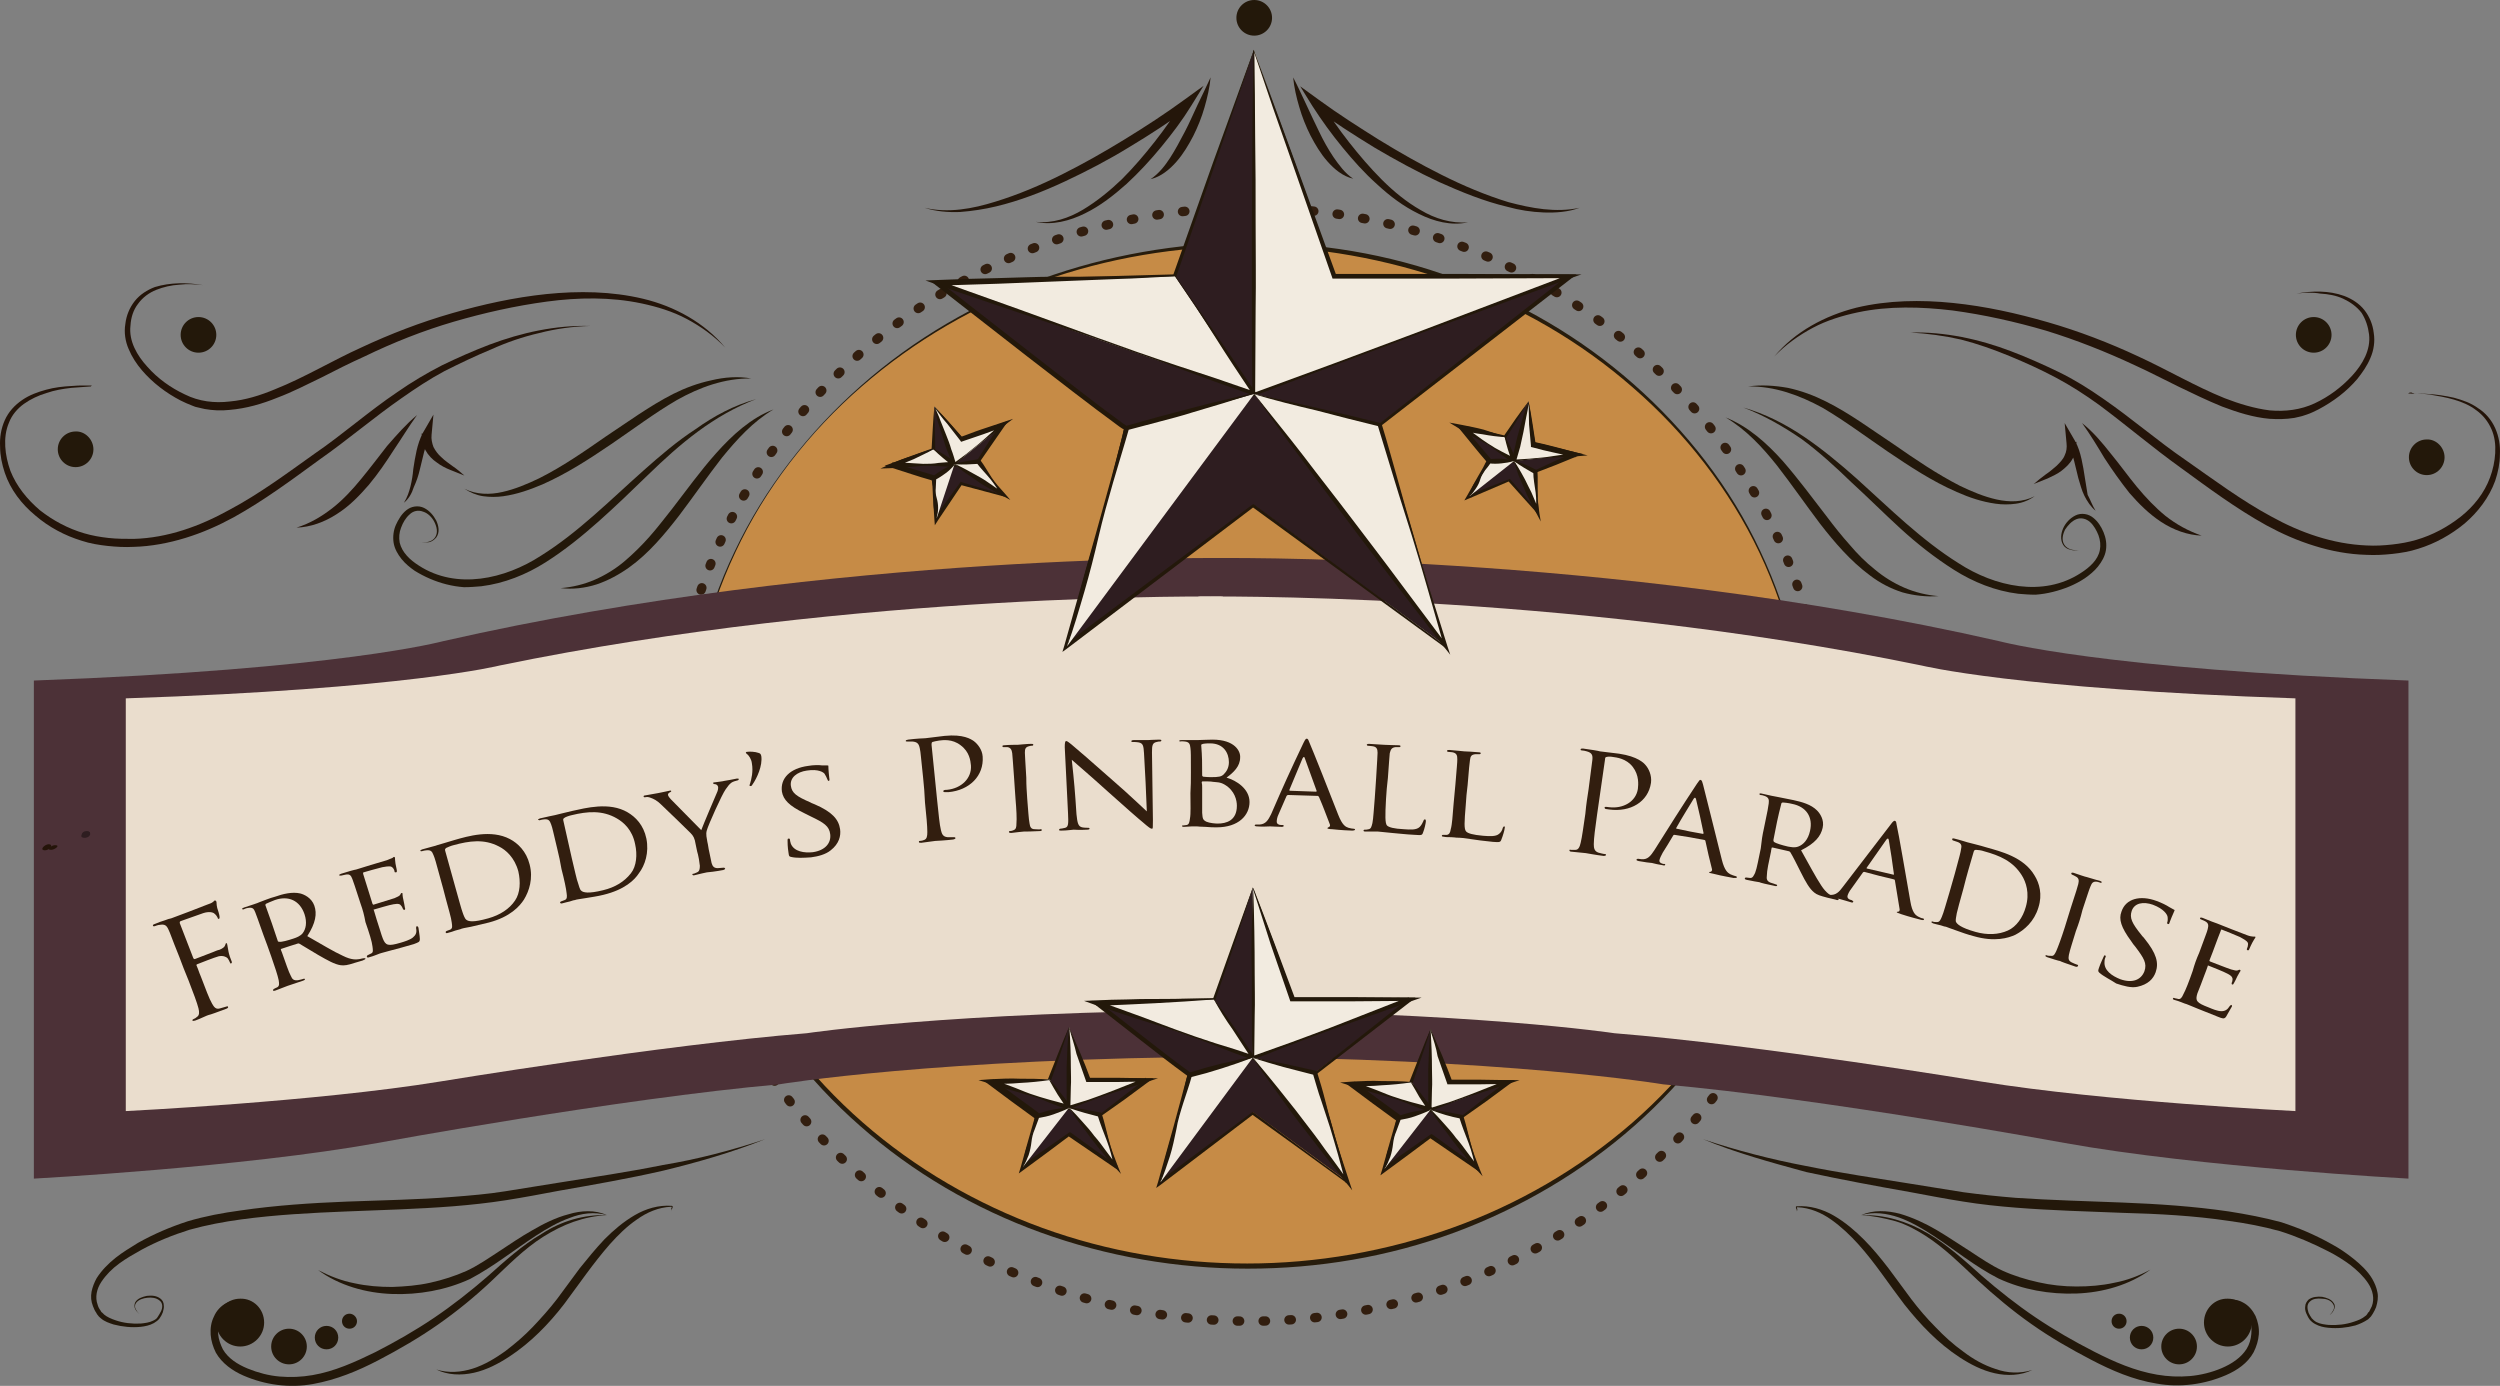 <?xml version="1.0" encoding="UTF-8"?>
<svg id="Layer_1" data-name="Layer 1" xmlns="http://www.w3.org/2000/svg" viewBox="0 0 533.04 295.49">
  <rect x="0" y="0" width="533.04" height="295.49" fill="#808080" stroke="none"/>
  <defs>
    <style>
      .cls-1 {
        fill: none;
        stroke: #321e0f;
        stroke-dasharray: 0 0 .5 5.01;
        stroke-linecap: round;
        stroke-miterlimit: 1;
        stroke-width: 2px;
      }

      .cls-2 {
        fill: #f2ebe0;
      }

      .cls-2, .cls-3, .cls-4, .cls-5, .cls-6, .cls-7, .cls-8, .cls-9, .cls-10, .cls-11 {
        stroke-width: 0px;
      }

      .cls-3 {
        fill: #4c3137;
      }

      .cls-4 {
        fill: #271c0c;
      }

      .cls-5 {
        fill: #2e1d20;
      }

      .cls-6 {
        fill: #321e0f;
      }

      .cls-7 {
        fill: #23180a;
      }

      .cls-8 {
        fill: #24160a;
      }

      .cls-9 {
        fill: #241409;
      }

      .cls-10 {
        fill: #c68b46;
      }

      .cls-11 {
        fill: #eaddcd;
      }
    </style>
  </defs>
  <path class="cls-1" d="m143.32,163c0,65.6,55.1,118.7,123.2,118.7s123.2-53.1,123.2-118.7-55.1-118.7-123.2-118.7c-68.1,0-123.2,53.1-123.2,118.7Z"/>
  <g>
    <path class="cls-10" d="m385.12,161.1c0-60.1-53.3-108.9-119.1-108.9s-119.1,48.8-119.1,108.9,53.3,108.9,119.1,108.9,119.1-48.8,119.1-108.9Z"/>
    <path class="cls-4" d="m385.02,161.1c0-14.9-3.5-29.8-9.9-43.3s-15.8-25.5-27-35.2c-11.2-9.8-24.3-17.4-38.4-22.4-14-5-28.9-7.7-43.8-7.7s-29.8,2.5-43.8,7.5c-14,5-27.1,12.6-38.4,22.4-11.3,9.8-20.6,21.8-26.9,35.3-6.4,13.5-9.8,28.4-9.7,43.2,0,14.9,3.4,29.8,9.9,43.2,6.4,13.4,15.7,25.4,26.9,35.2s24.3,17.4,38.3,22.5,28.9,7.6,43.7,7.6,29.7-2.6,43.7-7.6,27.1-12.6,38.4-22.4c11.2-9.8,20.6-21.8,27-35.2,6.6-13.3,10-28.2,10-43.1Zm.1,0c.1,14.9-3.3,29.9-9.7,43.4-6.4,13.5-15.7,25.6-26.9,35.5-11.2,9.9-24.4,17.6-38.4,22.8-14.1,5.2-29.1,7.7-44.1,7.7s-30-2.6-44.1-7.7-27.3-12.8-38.5-22.7c-11.3-9.9-20.6-22-27-35.6-6.4-13.5-9.8-28.5-9.7-43.5,0-15,3.4-29.9,9.9-43.4,6.4-13.5,15.8-25.5,27-35.4s24.4-17.6,38.4-22.7c14.1-5.1,29-7.7,44-7.8,15,0,30,2.4,44,7.6,14.1,5.1,27.2,12.8,38.4,22.7,11.2,9.9,20.6,22,26.9,35.5,6.5,13.7,9.9,28.6,9.8,43.6Z"/>
  </g>
  <g>
    <path class="cls-3" d="m7.22,145.1v106.2s44.5-2.4,73.3-7.6c0,0,51.6-9.5,85.6-12.5,0,0,33.3-5.6,97.1-5.9v-106.3s-84.5-1.5-168.7,17.7c-.1,0-21.7,6-87.3,8.4Z"/>
    <path class="cls-3" d="m513.52,145.1v106.2s-44.5-2.4-73.3-7.6c0,0-51.6-9.5-85.6-12.5,0,0-33.3-5.6-97.1-5.9v-106.3s84.5-1.5,168.7,17.7c.1,0,21.7,6,87.3,8.4Z"/>
  </g>
  <g>
    <path class="cls-11" d="m26.82,148.9v88s40.7-2,67-6.3c0,0,47.2-7.8,78.2-10.3,0,0,30.5-4.6,88.7-4.9v-88.2s-77.2-1.2-154.2,14.7c0,0-19.7,5-79.7,7Z"/>
    <path class="cls-11" d="m489.42,148.9v88s-40.6-2-67-6.3c0,0-47.2-7.8-78.2-10.3,0,0-30.5-4.6-88.7-4.9v-88.2s77.2-1.2,154.2,14.7c.1,0,19.8,5,79.7,7Z"/>
  </g>
  <g>
    <g>
      <path class="cls-5" d="m267.32,10.8l17.1,48h50.4l-40.7,31.7,14.1,47.2-40.9-30-39.8,30s13.3-46.6,12.7-46.4-40.3-30.9-40.3-30.9l50.6-1.6,16.8-48Z"/>
      <path class="cls-7" d="m267.32,10.7l8.8,24.1,8.6,24-.3-.2,50.4-.1h1.3l-1,.8-40.8,31.6.1-.3,13.9,47.3.1.4-.4-.3-41-29.9h.3l-39.7,30.1-1.1.8.4-1.3,6.7-23.8,3.3-11.9,1.6-6,.8-3c.1-.5.2-1,.3-1.5v-.1s0-.1,0,.1c.1,0-.1.2.5.3h0c-.1,0-.3-.1-.3-.1l-.1-.1c-.1-.1-.2-.1-.4-.2l-.6-.4c-6.7-4.9-13.2-10-19.7-15l-19.5-15.2-1.1-.9h1.4l50.6-1.4-.3.2,8.5-24,8.7-24Zm0,.3l-8.2,23.9-8.3,24-.1.2h-.2l-50.6,1.8.3-.9,19.5,15.2c6.5,5,13,10.2,19.6,15l.6.4.3.2h-.2c.6.1.4.3.5.4v.4c-.1.6-.2,1-.3,1.6l-.8,3-1.6,6-3.3,11.9-6.7,23.8-.7-.5,39.9-29.8.2-.1.2.1,40.8,30.1-.2.2-14.1-47.2-.1-.2.2-.1,40.6-31.9.3.8-50.4-.1h-.2l-.1-.2-8.5-24-8.4-24Z"/>
    </g>
    <g>
      <g>
        <polygon class="cls-2" points="267.42 10.8 267.42 84 334.92 58.9 284.52 58.9 267.42 10.8"/>
        <path class="cls-7" d="m267.42,11.2c.1,6,.2,12,.2,18,.1,6.1.1,12.2.1,18.3s.1,12.2,0,18.3c0,6.1-.1,12.2-.1,18.3l-.4-.3,16.9-6.2c5.6-2.1,11.3-4.2,16.9-6.3l33.7-12.8.2.8-25.2.1h-25.6l-.1-.3-8.4-24.1-4.2-12-4-11.8Zm-.1-.6l4.5,12.2,4.4,12,8.7,23.9-.5-.3h25.2l25.2.1h2.4l-2.3.8-33.8,12.4c-5.6,2.1-11.3,4.2-16.9,6.3l-16.8,6.4-.4.2v-.5c-.1-6.1-.1-12.2-.1-18.3v-18.3c0-6.1.1-12.2.1-18.3s.2-12.2.2-18.3l.1-.3Z"/>
      </g>
      <g>
        <polygon class="cls-2" points="250.52 58.9 267.42 84 200.02 60.4 250.52 58.9"/>
        <path class="cls-7" d="m250.62,58.8l4.3,6.2,4.3,6.2c2.9,4.2,5.7,8.4,8.5,12.5l.8,1.1-1.3-.5-8.4-3-8.4-3.1c-2.8-1-5.6-2.1-8.4-3-2.8-1-5.6-2-8.4-3l-16.9-5.7c-5.6-1.9-11.3-3.8-16.9-5.8l-2.5-.9,2.7-.1c4.2-.2,8.4-.3,12.6-.4,4.2-.1,8.4-.3,12.6-.3h12.7c4.2-.1,8.4-.2,12.7-.2h0Zm-.1.1c-4.2.2-8.4.5-12.6.6l-12.6.5c-4.2.2-8.4.3-12.6.5-4.2.1-8.4.3-12.6.4l.2-1c5.6,2,11.2,4,16.8,6l16.8,6.1c2.8,1,5.6,2,8.4,3,2.8,1,5.6,1.9,8.5,2.9l8.5,2.8,8.4,2.9-.5.7c-2.8-4.2-5.6-8.4-8.3-12.7l-4.1-6.4-4.3-6.3Z"/>
      </g>
      <g>
        <polygon class="cls-2" points="267.42 84 294.22 90.6 308.32 137.8 267.42 84"/>
        <path class="cls-7" d="m267.42,84c4.5.9,9,2,13.5,3s9,2.1,13.4,3.2l.2.1.1.2c1.2,3.9,2.3,7.9,3.4,11.8s2.2,7.9,3.4,11.9c1.1,3.9,2.3,7.9,3.5,11.8l3.7,11.8.6,1.8-1.2-1.5-10.3-13.4c-3.4-4.5-6.9-8.9-10.2-13.4-3.4-4.5-6.8-9-10.1-13.5-3.5-4.6-6.8-9.2-10-13.8h-.1.1Zm.1.1c3.5,4.4,7,8.7,10.4,13.1,3.4,4.5,6.9,8.9,10.3,13.4s6.8,8.9,10.2,13.5l10.1,13.5-.6.3-3.4-11.9c-1.1-3.9-2.3-7.9-3.5-11.8s-2.5-7.8-3.7-11.8c-1.2-3.9-2.4-7.8-3.6-11.8l.3.3c-4.5-1.1-8.9-2.2-13.4-3.4-4.3-1-8.7-2.1-13.1-3.4Z"/>
      </g>
      <g>
        <polyline class="cls-2" points="227.52 137.8 240.22 91.4 267.42 84"/>
        <path class="cls-7" d="m227.52,137.8c.8-3.9,1.8-7.8,2.8-11.7,1-3.9,2.1-7.7,3.3-11.6,1.2-3.8,2.3-7.7,3.2-11.6,1-3.9,1.9-7.8,2.9-11.7l.1-.3.3-.1c2.3-.6,4.5-1.3,6.8-1.9s4.5-1.2,6.8-1.8c2.3-.6,4.5-1.2,6.8-1.7,2.3-.6,4.6-1.1,6.9-1.6v.1c-2.2.7-4.5,1.4-6.7,2.1s-4.5,1.3-6.7,2-4.5,1.3-6.8,1.9-4.5,1.2-6.8,1.8l.3-.3c-1.1,3.9-2.3,7.7-3.4,11.5-1.1,3.8-2.2,7.7-3.1,11.6-.9,3.9-1.9,7.8-3,11.6-1.2,4.1-2.3,7.9-3.7,11.7h0Z"/>
      </g>
    </g>
  </g>
  <g>
    <g>
      <path class="cls-5" d="m227.92,219l4.2,11.3h12.4l-10,7.5,3.5,11.1-10.1-7-9.8,7s3.3-10.9,3.1-10.9c-.1,0-9.9-7.3-9.9-7.3l12.4-.4,4.2-11.3Z"/>
      <path class="cls-7" d="m227.92,219c1.5,3.7,3,7.4,4.5,11.2l-.3-.2c2.1,0,4.1,0,6.2-.1h7.6l-1.1.8-5,3.7-5.1,3.6.1-.3,1.6,5.6,1.7,5.6.1.4-.4-.2c-3.4-2.3-6.7-4.6-10.1-6.9h.3c-3.2,2.4-6.4,4.8-9.7,7.2l-1.1.8.4-1.3,1.6-5.7.8-2.8.4-1.4.2-.7v-.2h0v.1s.1.4.5.4-.1,0,0,0c0,0-.3,0-.3-.1h-.1l-.3-.2c-1.6-1.2-3.2-2.3-4.8-3.5l-4.7-3.5-1.2-.9h1.5l12.4-.2-.3.2c1.6-4,3-7.7,4.6-11.4v-.1.1Zm0,.1c-1.2,3.8-2.5,7.5-3.8,11.2l-.1.2h-.2l-12.4.5.3-.9,4.7,3.5c1.6,1.2,3.2,2.3,4.8,3.5l.3.2h0s-.3-.1-.2,0c.2,0-.3,0,0,0s.5.5.5.5v.5l-.2.7-.4,1.4-.8,2.8-1.7,5.7-.7-.5c3.3-2.3,6.6-4.6,9.9-6.9l.2-.1.2.1c3.3,2.4,6.6,4.8,10,7.1l-.2.2-1.8-5.5-1.8-5.5-.1-.2.2-.1,4.9-3.8,5-3.8.3.8h-6.2c-2.1,0-4.1,0-6.2-.1h-.2l-.1-.2c-1.7-3.8-3-7.5-4.2-11.3Z"/>
    </g>
    <g>
      <g>
        <polygon class="cls-2" points="227.92 219 227.92 236.2 244.52 230.2 232.12 230.2 227.92 219"/>
        <path class="cls-7" d="m228.02,219.3c.2,2.7.3,5.5.3,8.2,0,1.4.1,2.9,0,4.3,0,1.4-.1,2.9-.1,4.3l-.4-.3c1.4-.4,2.8-.9,4.2-1.3,1.4-.5,2.8-1,4.1-1.5,2.7-1,5.5-2.2,8.2-3.2l.1.8-6.2.1h-6.6l-.1-.3c-.7-1.9-1.3-3.8-2-5.7-.4-1.8-1-3.5-1.5-5.4Zm-.1-.3c.8,1.8,1.6,3.7,2.4,5.5.8,1.9,1.5,3.7,2.2,5.6l-.5-.3h6.2l6.2.1h2.5l-2.4.8c-2.8.9-5.6,1.8-8.4,2.7-1.4.5-2.8,1-4.1,1.5-1.4.5-2.7,1.1-4.1,1.6l-.4.2v-.5c-.1-1.4-.1-2.9-.1-4.3v-4.3c.1-2.9.2-5.8.5-8.6l-.1-.2.1.2Z"/>
      </g>
      <g>
        <polygon class="cls-2" points="223.82 230.2 227.92 236.2 211.32 230.6 223.82 230.2"/>
        <path class="cls-7" d="m223.82,230.2c.8.9,1.6,1.8,2.3,2.8.7.9,1.5,1.9,2.2,2.9l.8,1.1-1.3-.4c-1.4-.4-2.7-1-4.1-1.5-1.3-.6-2.7-1.1-4.1-1.5-1.4-.4-2.8-.8-4.2-1.2s-2.8-.8-4.2-1.3l-2.6-.8,2.7-.2c2.1-.1,4.1-.2,6.2-.1,2.1,0,4.2,0,6.3.2h0Zm-.1.1c-2.1.3-4.1.5-6.2.6-2.1.2-4.1.2-6.2.2l.1-1c1.4.5,2.7,1,4.1,1.5,1.4.5,2.7,1.1,4.1,1.6,1.4.5,2.8.9,4.2,1.3,1.4.4,2.8.7,4.2,1.2l-.5.7c-.7-1-1.3-2-2-3-.6-1-1.2-2-1.8-3.1Z"/>
      </g>
      <g>
        <polygon class="cls-2" points="227.92 236.2 234.52 237.7 237.92 248.8 227.92 236.2"/>
        <path class="cls-7" d="m227.92,236.1c2.3.2,4.5.7,6.7,1.1l.2.1.1.2c.6,1.8,1,3.8,1.5,5.6.5,1.9,1.2,3.7,1.9,5.5l.7,1.7-1.3-1.4c-.9-1-1.8-2-2.6-3.1-.9-1-1.7-2.1-2.5-3.1-.8-1.1-1.6-2.2-2.4-3.2-.9-1.1-1.6-2.2-2.3-3.4h-.1.1Zm.2.2c.9.9,1.8,1.9,2.6,2.8.9,1,1.8,2,2.6,3.1.9,1,1.7,2.1,2.5,3.2.8,1.1,1.6,2.1,2.4,3.2l-.6.3c-.5-1.9-.9-3.8-1.6-5.6-.7-1.8-1.4-3.6-2-5.5l.3.3c-2-.5-4.2-1.1-6.2-1.8Z"/>
      </g>
      <g>
        <polyline class="cls-2" points="218.12 248.8 221.22 237.9 227.92 236.2"/>
        <path class="cls-7" d="m218.12,248.8c0-1,.2-1.9.4-2.8.2-.9.5-1.8.9-2.7s.7-1.8.8-2.7c.2-.9.3-1.9.5-2.8l.1-.2.3-.1c1.1-.3,2.2-.7,3.3-.9s2.3-.4,3.4-.4v.1c-1,.5-2.1.9-3.2,1.3-1.1.4-2.2.6-3.3.8l.3-.3c-.3.9-.7,1.8-1,2.7-.4.9-.6,1.8-.7,2.7-.1.9-.3,1.9-.6,2.8-.3.8-.7,1.7-1.2,2.5h0Z"/>
      </g>
    </g>
  </g>
  <g>
    <g>
      <path class="cls-5" d="m199.22,86.7l5.8,7,8.8-3.1-5.3,7.8,5.3,7.1-9-2.5-5.2,7.5s-.4-8.6-.5-8.6c-.1.1-8.9-2.7-8.9-2.7l8.8-3.4.2-9.1Z"/>
      <path class="cls-7" d="m199.22,86.7c2.1,2.2,4.1,4.5,6.1,6.8l-.4-.1c1.5-.6,2.9-1.1,4.4-1.6l4.4-1.6,1.3-.5-.8,1.1-2.7,3.9-2.7,3.9v-.3c.9,1.2,1.7,2.4,2.5,3.6l2.6,3.6.3.4-.4-.1c-3-.8-6-1.6-9-2.4l.3-.1c-1.7,2.5-3.4,5.1-5.1,7.6l-.7,1.1-.1-1.3-.3-4.7-.1-2.2-.1-1.1-.1-.5v-.1h0v.1h0s-.1,0,.2.2c.2.3.8-.1.5.1h-.4l-.3-.1c-2.9-.8-5.7-1.8-8.6-2.7l-1.4-.4,1.4-.5c2.9-1.1,5.9-2.2,8.8-3.2l-.2.3c.2-3.1.3-6.2.6-9.2h0Zm0,.1c.1,3,.1,6,.2,9v.2l-.2.1c-2.9,1.2-5.8,2.4-8.7,3.5v-.9c2.8.9,5.7,1.8,8.5,2.6l.2.1h-.2c-.4.2.3-.2.5.1l.2.2h0v1l.1,1.1.1,2.2.2,4.5-.8-.2c1.8-2.5,3.6-4.9,5.4-7.4l.1-.2.2.1c3,.9,5.9,1.8,8.9,2.6l-.2.2-2.7-3.5c-.9-1.2-1.8-2.3-2.7-3.5l-.1-.2.1-.2,2.5-4,2.6-3.9.5.7-4.4,1.5c-1.5.5-3,1-4.4,1.5l-.2.1-.1-.2c-1.9-2.3-3.8-4.7-5.6-7.1Z"/>
    </g>
    <g>
      <g>
        <polygon class="cls-2" points="199.22 86.7 203.52 99 213.92 90.6 205.02 93.7 199.22 86.7"/>
        <path class="cls-7" d="m199.42,87.1c.4.9.8,1.7,1.1,2.6.4,1,.8,2,1.2,3s.8,2,1.1,3.1c.4,1,.7,2.1,1,3.1l-.5-.1c.9-.7,1.8-1.3,2.7-2s1.7-1.4,2.6-2.1c1.7-1.4,3.3-3,5-4.4l.4.7-4.4,1.6c-1.5.5-2.9,1-4.4,1.5l-.3.1-.2-.3c-.9-1.2-1.9-2.4-2.8-3.6-.9-1-1.7-2.1-2.5-3.2Zm-.2-.4c1.1,1.1,2.1,2.2,3.1,3.3,1,1.1,2,2.3,3,3.4l-.6-.2c1.5-.5,2.9-1.1,4.4-1.6l4.5-1.5,2.4-.8-2,1.5c-1.8,1.4-3.6,2.6-5.3,4-.9.7-1.8,1.4-2.6,2.1s-1.7,1.5-2.5,2.2l-.3.3-.2-.4c-.4-1-.8-2-1.2-3s-.7-2.1-1-3.1-.7-2.1-1-3.1c-.2-1-.5-2-.7-3.1l-.1-.1.1.1Z"/>
      </g>
      <g>
        <polygon class="cls-2" points="199.02 95.8 203.52 99 190.32 99.2 199.02 95.8"/>
        <path class="cls-7" d="m199.12,95.7c1.6.8,3.2,1.8,4.7,2.9l1.1.8-1.3.1c-1.1,0-2.2,0-3.3-.1s-2.2-.1-3.3-.1c-1.1.1-2.2.2-3.3.3-1.1.1-2.2.1-3.3.2l-2.7.1,2.5-1.1c1.4-.6,2.9-1.2,4.4-1.6,1.4-.6,2.9-1.1,4.5-1.5h0Zm-.1.1c-1.4.8-2.8,1.4-4.2,2.1-1.4.6-2.9,1.2-4.4,1.7l-.2-1c1.1,0,2.2,0,3.3.1s2.2.1,3.3.2c1.1,0,2.2,0,3.3-.2,1.1-.1,2.2-.2,3.3-.2l-.3.8c-1.3-1-2.8-2.2-4.1-3.5Z"/>
      </g>
      <g>
        <polygon class="cls-2" points="203.52 99 208.62 98.4 213.82 105.5 203.52 99"/>
        <path class="cls-7" d="m203.52,98.9c1.7-.5,3.4-.7,5.1-1h.2l.2.2c.9,1.2,1.6,2.5,2.4,3.7.8,1.2,1.8,2.3,2.8,3.4l1.2,1.4-1.7-.9c-.9-.5-1.8-1-2.7-1.5s-1.8-1-2.6-1.6c-.9-.6-1.7-1.2-2.5-1.7-.8-.6-1.7-1.2-2.4-2h0Zm.2.1c.9.4,1.7.8,2.6,1.3.9.5,1.8,1,2.7,1.5s1.7,1.1,2.6,1.7c.8.6,1.7,1.1,2.5,1.7l-.5.5c-.8-1.2-1.6-2.5-2.5-3.6s-2-2.2-2.9-3.4l.4.2c-1.6.1-3.2.2-4.9.1Z"/>
      </g>
      <g>
        <polyline class="cls-2" points="199.72 110.5 199.22 101.9 203.52 99"/>
        <path class="cls-7" d="m199.62,110.5c-.3-.7-.4-1.4-.5-2.1s-.1-1.4,0-2.2c.1-.7.1-1.4-.1-2.1-.1-.7-.3-1.4-.4-2.1v-.2l.2-.2c.7-.5,1.4-1,2.2-1.5.8-.4,1.5-.8,2.4-1.1l.1.1c-.6.7-1.2,1.3-1.9,1.8s-1.4,1-2.2,1.4l.2-.4c0,.7-.1,1.4-.1,2.2-.1.7,0,1.4.2,2.1s.3,1.4.3,2.1c0,.7-.1,1.4-.4,2.2h0Z"/>
      </g>
    </g>
  </g>
  <g>
    <g>
      <path class="cls-5" d="m325.92,85.6l1.1,9.1,9.1,2.2-8.7,3.7.5,8.8-6.1-7-8.5,3.4s4.4-7.5,4.3-7.5-6-7.1-6-7.1l9.2,2,5.1-7.6Z"/>
      <path class="cls-7" d="m325.92,85.6c.5,3,.9,6,1.4,9l-.3-.3c1.5.3,3,.7,4.6,1.1l4.6,1.1,1.3.3-1.3.5-4.4,1.8-4.4,1.7.2-.3c.1,1.5.1,2.9.2,4.4l.2,4.4v.4l-.3-.3c-2.1-2.3-4.1-4.6-6.2-6.9l.3.1c-2.8,1.2-5.6,2.4-8.4,3.6l-1.2.5.7-1.2,2.2-3.9,1.1-1.9.5-1,.3-.5v-.1h0v.1h0s0-.1,0,.1c-.1.2.4.6.5.5-.3,0-.1,0-.1,0,0,0-.3-.1-.2-.1h0l-.2-.2c-2-2.3-3.8-4.6-5.7-6.9l-.9-1.1,1.4.3c3.1.7,6.1,1.4,9.2,2.1l-.4.1c1.7-2.5,3.4-5,5.3-7.4v-.1.1Zm-.1.2c-1.6,2.5-3.1,5.1-4.7,7.6l-.1.2h-.2c-3.1-.6-6.2-1.2-9.2-1.8l.5-.8c1.9,2.3,3.8,4.6,5.7,6.8l.2.2h0l-.2-.1c-.1,0,.1,0-.1,0,.2-.1.6.3.5.5,0,.2,0,.1,0,.1h0v.2l-.1.1-.3.5-.6,1-1.1,1.9-2.3,3.9-.6-.6c2.8-1.1,5.7-2.2,8.5-3.3l.2-.1.1.1c2,2.4,4,4.7,6,7.1l-.3.1-.3-4.4c-.1-1.5-.3-2.9-.4-4.4v-.2l.2-.1,4.3-2,4.3-1.9.1.8-4.5-1.2c-1.5-.4-3-.8-4.5-1.2l-.2-.1v-.2c-.4-2.8-.7-5.8-.9-8.7Z"/>
    </g>
    <g>
      <g>
        <polygon class="cls-2" points="325.92 85.6 322.82 98.3 336.02 96.9 326.92 94.7 325.92 85.6"/>
        <path class="cls-7" d="m325.92,86.1c-.1.9-.3,1.9-.5,2.8-.2,1.1-.4,2.1-.6,3.2s-.5,2.1-.7,3.2c-.3,1.1-.6,2.1-.9,3.1l-.4-.4c1.1-.1,2.2-.1,3.3-.2,1.1-.1,2.2-.2,3.3-.3,2.2-.3,4.4-.7,6.6-.9l-.1.9-4.6-1c-1.5-.3-3-.7-4.5-1.1l-.4-.1v-.3c-.1-1.5-.3-3-.4-4.5,0-1.7-.1-3.1-.1-4.4Zm0-.5c.3,1.5.6,3,.8,4.5.2,1.5.5,3,.7,4.5l-.4-.4c1.5.3,3,.7,4.6,1.1l4.5,1.2,2.4.6-2.5.2c-2.2.2-4.4.2-6.7.4-1.1.1-2.2.2-3.3.3-1.1.1-2.2.3-3.3.5l-.4.1.1-.5c.2-1.1.4-2.1.7-3.2.2-1.1.5-2.1.8-3.2.3-1,.6-2.1.9-3.1.3-.9.7-2,1.1-3v-.2.2Z"/>
      </g>
      <g>
        <polygon class="cls-2" points="320.82 93.2 322.82 98.3 311.62 91.2 320.82 93.2"/>
        <path class="cls-7" d="m320.92,93.1c.9,1.6,1.7,3.3,2.3,5l.5,1.2-1.2-.7c-.9-.6-1.8-1.2-2.7-1.9-.9-.7-1.8-1.3-2.7-1.9-1-.6-1.9-1.1-2.9-1.6s-1.9-1.1-2.9-1.7l-2.3-1.4,2.7.5c1.5.3,3.1.6,4.6,1,1.5.5,3,1,4.6,1.5h0Zm-.1.1c-1.6-.1-3.1-.3-4.7-.6-1.6-.2-3.1-.5-4.6-.9l.4-.9c.9.6,1.8,1.2,2.7,1.9.9.7,1.8,1.3,2.7,1.9.9.6,1.9,1.2,2.9,1.7s2,1,2.9,1.6l-.7.5c-.7-1.7-1.2-3.4-1.6-5.2Z"/>
      </g>
      <g>
        <polygon class="cls-2" points="322.82 98.3 327.42 100.6 327.92 109.4 322.82 98.3"/>
        <path class="cls-7" d="m322.82,98.2c1.7.5,3.2,1.2,4.8,2l.2.1v.3c.1,1.5,0,2.9,0,4.4s.2,2.9.4,4.4l.3,1.8-.9-1.7c-.5-.9-1-1.8-1.4-2.7-.5-.9-.9-1.8-1.3-2.8-.4-.9-.8-1.9-1.2-2.8-.3-1-.7-1.9-.9-3h0Zm.1.2c.5.8,1,1.6,1.5,2.5s1,1.8,1.4,2.7c.5.9.9,1.8,1.3,2.8.4.9.8,1.9,1.1,2.8l-.7.2c0-1.5.1-2.9-.1-4.4s-.5-2.9-.5-4.4l.2.4c-1.4-.8-2.8-1.6-4.2-2.6Z"/>
      </g>
      <g>
        <polyline class="cls-2" points="313.32 105.8 317.62 98.3 322.82 98.3"/>
        <path class="cls-7" d="m313.32,105.8c.2-.7.4-1.4.7-2.1.3-.7.7-1.2,1.2-1.8.5-.5.9-1.2,1.1-1.8.3-.7.5-1.4.8-2l.1-.2h.3c.9-.1,1.7-.1,2.6-.1.9.1,1.7.2,2.6.4v.1c-.9.3-1.7.4-2.6.5s-1.7.1-2.6,0l.4-.2c-.4.6-.9,1.2-1.3,1.7-.4.6-.8,1.2-1,1.9-.2.7-.5,1.3-.9,1.9-.4.6-.8,1.2-1.4,1.7h0Z"/>
      </g>
    </g>
  </g>
  <g>
    <g>
      <path class="cls-5" d="m305.02,219.4l4.2,11.3h12.4l-10,7.5,3.5,11.1-10.1-7-9.8,7s3.3-10.9,3.1-10.9c-.1,0-9.9-7.3-9.9-7.3l12.4-.4,4.2-11.3Z"/>
      <path class="cls-7" d="m305.02,219.4c1.5,3.7,3,7.4,4.5,11.2l-.3-.2c2.1,0,4.1,0,6.2-.1h7.6l-1.1.8-5,3.7-5.1,3.6.1-.3,1.6,5.6,1.7,5.6.1.4-.4-.2c-3.4-2.3-6.7-4.6-10.1-6.9h.3c-3.2,2.4-6.4,4.8-9.7,7.2l-1.1.8.4-1.3,1.6-5.7.8-2.8.4-1.4.2-.7v-.2h0v.1h0s-.1,0,.1.3.8.1.4.2h0l-.3-.1h-.1l-.3-.2c-1.6-1.2-3.2-2.3-4.8-3.5l-4.7-3.5-1.2-.9h1.5l12.4-.2-.3.2c1.6-4,3-7.8,4.6-11.5v-.1.1Zm0,.2c-1.2,3.8-2.5,7.5-3.8,11.2l-.1.2h-.2l-12.4.5.3-.9,4.7,3.5c1.6,1.2,3.2,2.3,4.8,3.5l.3.2h0s-.2-.1-.2,0h0c-.5.1.2-.1.4.2.2.3.1.3.1.3h0v.4l-.2.7-.4,1.4-.8,2.8-1.7,5.7-.7-.5c3.3-2.3,6.6-4.6,9.9-6.9l.2-.1.2.1c3.3,2.4,6.6,4.8,10,7.1l-.2.2-1.8-5.5-1.8-5.5-.1-.2.2-.1,4.9-3.8,5-3.8.3.8h-6.2c-2.1,0-4.1,0-6.2-.1h-.2l-.1-.2c-1.7-3.7-3-7.4-4.2-11.2Z"/>
    </g>
    <g>
      <g>
        <polygon class="cls-2" points="305.02 219.4 305.02 236.6 321.62 230.7 309.22 230.7 305.02 219.4"/>
        <path class="cls-7" d="m305.02,219.8c.2,2.7.3,5.5.3,8.2,0,1.4.1,2.9,0,4.3,0,1.4-.1,2.9-.1,4.3l-.4-.3c1.4-.4,2.8-.9,4.2-1.3,1.4-.5,2.8-1,4.1-1.5,2.7-1,5.5-2.2,8.2-3.2l.1.8-6.2.1h-6.6l-.1-.3c-.7-1.9-1.3-3.8-2-5.7-.3-1.8-.9-3.6-1.5-5.4Zm0-.4c.8,1.8,1.6,3.7,2.4,5.5.8,1.9,1.5,3.7,2.2,5.6l-.5-.3h6.2l6.2.1h2.5l-2.4.8c-2.8.9-5.6,1.8-8.4,2.7-1.4.5-2.8.9-4.1,1.5-1.4.5-2.7,1.1-4.1,1.6l-.4.2v-.5c-.1-1.4-.1-2.9-.1-4.3v-4.3c.1-2.8.2-5.7.5-8.6l-.1-.2.1.2Z"/>
      </g>
      <g>
        <polygon class="cls-2" points="300.92 230.7 305.02 236.6 288.42 231.1 300.92 230.7"/>
        <path class="cls-7" d="m300.92,230.7c.8.9,1.6,1.8,2.3,2.8.7.9,1.5,1.9,2.2,2.9l.8,1.1-1.3-.4c-1.4-.4-2.7-1-4.1-1.5-1.3-.6-2.7-1.1-4.1-1.5s-2.8-.8-4.2-1.2c-1.4-.4-2.8-.8-4.2-1.3l-2.6-.8,2.7-.2c2.1-.1,4.1-.2,6.2-.1,2.1,0,4.2,0,6.3.2h0Zm-.1.1c-2.1.3-4.1.5-6.2.6-2.1.2-4.1.2-6.2.2l.1-1c1.4.5,2.7,1,4.1,1.5s2.7,1.1,4.1,1.6,2.8.9,4.2,1.3c1.4.4,2.8.7,4.2,1.2l-.5.7c-.7-1-1.3-2-2-3-.6-1.1-1.2-2.1-1.8-3.1Z"/>
      </g>
      <g>
        <polygon class="cls-2" points="305.02 236.6 311.62 238.2 315.02 249.2 305.02 236.6"/>
        <path class="cls-7" d="m305.02,236.6c2.3.2,4.5.7,6.7,1.1l.2.1.1.2c.6,1.8,1,3.8,1.5,5.6.5,1.9,1.2,3.7,1.9,5.5l.7,1.7-1.3-1.4c-.9-1-1.8-2-2.6-3.1-.9-1-1.7-2.1-2.5-3.1-.8-1.1-1.6-2.2-2.4-3.2-.9-1.1-1.6-2.2-2.3-3.4h-.1.1Zm.2.1c.9.9,1.8,1.9,2.6,2.8.9,1,1.8,2,2.6,3.1.9,1,1.7,2.1,2.5,3.2.8,1.1,1.6,2.1,2.4,3.2l-.6.3c-.5-1.9-.9-3.8-1.6-5.6s-1.4-3.6-2-5.5l.3.3c-2.1-.4-4.2-1-6.2-1.8Z"/>
      </g>
      <g>
        <polyline class="cls-2" points="295.22 249.2 298.32 238.4 305.02 236.6"/>
        <path class="cls-7" d="m295.22,249.2c0-1,.2-1.9.4-2.8.2-.9.5-1.8.9-2.7s.7-1.8.8-2.7c.2-.9.3-1.9.5-2.8l.1-.2.3-.1c1.1-.3,2.2-.7,3.3-.9,1.1-.2,2.3-.4,3.4-.4v.1c-1,.5-2.1.9-3.2,1.3-1.1.4-2.2.6-3.3.8l.3-.3c-.3.9-.7,1.8-1,2.7-.4.9-.6,1.8-.7,2.7s-.3,1.9-.6,2.8c-.3.8-.7,1.7-1.2,2.5h0Z"/>
      </g>
    </g>
  </g>
  <g>
    <g>
      <path class="cls-5" d="m267.12,189.3l8.5,23.7h24.9l-20.1,15.7,7,23.3-20.2-14.8-19.7,14.8s6.6-23,6.3-22.9-19.9-15.3-19.9-15.3l25-.8,8.2-23.7Z"/>
      <path class="cls-7" d="m267.12,189.2l4.5,11.9,4.3,11.9-.3-.2,24.9-.1h1.3l-1,.8-10.1,7.8-10.1,7.8.1-.3,3.4,11.7,3.4,11.7.1.4-.4-.3c-6.7-4.9-13.5-9.8-20.3-14.7h.3l-19.6,14.9-1.1.8.4-1.3,3.3-11.8,1.6-5.9.8-3,.4-1.5c.1-.2.1-.5.1-.7,0,0,0-.1,0,.1s.4.5.6.4c-.2,0-.1,0-.1,0h0c-.1,0-.2,0-.2-.1-.1-.1-.2-.1-.2-.1l-.3-.2c-3.3-2.4-6.5-4.9-9.7-7.4l-9.6-7.5-1.1-.9h1.4l25-.6-.3.2,4.2-11.8,4.3-12Zm0,.3l-3.9,11.8-4.1,11.9-.1.2h-.2l-25,1,.3-.9,9.6,7.5c3.2,2.5,6.4,5,9.7,7.4l.3.2.1.1h-.1s.1,0-.1,0c.2-.1.6.2.6.4v.3c-.1.3-.1.5-.2.8l-.4,1.5-.8,3-1.6,5.9-3.4,11.8-.7-.5,19.8-14.7.2-.1.2.1c6.7,5,13.4,10,20.2,14.9l-.2.2-3.5-11.7-3.6-11.6-.1-.2.2-.1,10-7.9,10-7.9.3.8-24.9-.1h-.2l-.1-.2-4.1-11.9-4.2-12Z"/>
    </g>
    <g>
      <g>
        <polygon class="cls-2" points="267.12 189.3 267.12 225.5 300.52 213.1 275.62 213.1 267.12 189.3"/>
        <path class="cls-7" d="m267.22,189.7c.2,5.9.3,11.8.3,17.8,0,3,.1,6,0,9,0,3-.1,6-.1,9l-.4-.3c2.8-1,5.6-2,8.4-3s5.6-2.1,8.3-3.1l16.6-6.5.2.8-12.5.1h-12.9l-.1-.3-4.1-11.9c-1.2-3.9-2.5-7.7-3.7-11.6Zm0-.4c1.5,3.9,3,7.8,4.5,11.8l4.4,11.8-.5-.3h12.5l12.5.1h2.5l-2.3.8-16.8,6c-2.8,1-5.6,2-8.3,3.1-2.8,1-5.5,2.2-8.3,3.2l-.4.2v-.5c-.1-3-.1-6-.1-9v-9c-.2-6.1,0-12.1.3-18.2l-.1-.2.1.2Z"/>
      </g>
      <g>
        <polygon class="cls-2" points="258.82 213.1 267.12 225.5 233.82 213.9 258.82 213.1"/>
        <path class="cls-7" d="m258.82,213c1.5,2,3,4,4.4,6.1,1.4,2,2.8,4.1,4.2,6.2l.8,1.1-1.3-.5-4.1-1.5-4.1-1.6c-1.4-.5-2.7-1.1-4.1-1.5-1.4-.5-2.8-1-4.2-1.5-2.8-1-5.6-1.8-8.4-2.7-2.8-.9-5.6-1.9-8.4-2.8l-2.5-.9,2.7-.1c2.1-.1,4.2-.2,6.3-.2,2.1-.1,4.2-.1,6.3-.1,4,0,8.2-.1,12.4,0h0Zm0,.1c-4.2.3-8.3.6-12.5.8-2.1.1-4.2.2-6.2.3-2.1.1-4.2.2-6.3.2l.2-1c2.8,1,5.5,2,8.3,3s5.5,2.1,8.3,3.1c1.4.5,2.8,1,4.2,1.5s2.8.9,4.2,1.4l4.2,1.3,4.2,1.4-.5.7c-1.4-2.1-2.7-4.2-4.1-6.3-1.5-2.1-2.8-4.2-4-6.4Z"/>
      </g>
      <g>
        <polygon class="cls-2" points="267.12 225.5 280.42 228.8 287.32 252.1 267.12 225.5"/>
        <path class="cls-7" d="m267.12,225.5c2.2.4,4.5.9,6.7,1.3,2.2.5,4.4,1,6.7,1.5l.2.1.1.2c.6,1.9,1.2,3.9,1.7,5.9s1,3.9,1.6,5.9c.5,2,1.1,3.9,1.7,5.8l1.9,5.8.6,1.8-1.2-1.5c-1.7-2.2-3.5-4.4-5.2-6.6-1.7-2.2-3.4-4.4-5.1-6.6-1.7-2.2-3.3-4.5-4.9-6.7-1.7-2.3-3.3-4.5-4.8-6.9h-.1.1Zm.1.1c1.8,2.1,3.5,4.2,5.2,6.3,1.7,2.2,3.5,4.3,5.2,6.6,1.7,2.2,3.4,4.4,5,6.7,1.7,2.2,3.3,4.5,4.9,6.7l-.6.3-1.6-5.9c-.6-2-1.1-3.9-1.7-5.8-.6-1.9-1.3-3.9-1.9-5.8-.7-1.9-1.2-3.9-1.8-5.8l.3.3c-2.2-.6-4.4-1.1-6.6-1.7-2.1-.6-4.2-1.2-6.4-1.9Z"/>
      </g>
      <g>
        <polyline class="cls-2" points="247.42 252.1 253.72 229.2 267.12 225.5"/>
        <path class="cls-7" d="m247.42,252.1c.3-2,.7-3.9,1.2-5.8.5-1.9,1.1-3.8,1.7-5.7.7-1.9,1.2-3.8,1.6-5.7.4-1.9.8-3.9,1.3-5.8l.1-.3.3-.1c1.1-.3,2.2-.7,3.3-1,1.1-.3,2.2-.6,3.4-.9,1.1-.2,2.3-.5,3.4-.8,1.1-.2,2.3-.5,3.4-.6v.1c-1.1.4-2.2.8-3.3,1.2-1.1.4-2.2.7-3.3,1.1-1.1.3-2.2.7-3.3,1-1.1.3-2.2.6-3.4.9l.3-.3c-.5,1.9-1.2,3.8-1.8,5.7s-1.2,3.8-1.5,5.7c-.4,1.9-.8,3.9-1.4,5.8-.6,1.8-1.2,3.7-2,5.5h0Z"/>
      </g>
    </g>
  </g>
  <g>
    <path class="cls-8" d="m197.12,44.3c5.1,1.2,10.3.2,15.1-1.3,4.9-1.5,9.6-3.5,14.2-5.8,4.6-2.3,9-4.8,13.4-7.5s8.7-5.5,12.8-8.5l4-2.9-2.6,4.2c-1.9,3.1-4.1,6-6.4,8.8-2.3,2.8-4.8,5.5-7.4,7.9-2.7,2.4-5.6,4.7-8.9,6.3-3.2,1.6-7,2.6-10.5,1.8,3.6.4,7.1-.8,10.1-2.6s5.8-4.1,8.3-6.5c2.5-2.5,4.8-5.2,7-8s4.2-5.7,6.1-8.7l1.4,1.3c-4.2,3.1-8.5,5.9-13,8.6-4.4,2.7-9,5.1-13.7,7.3s-9.6,4.1-14.6,5.3c-2.5.6-5.1,1-7.7,1.2-2.5.1-5.2-.1-7.6-.9Z"/>
    <path class="cls-8" d="m258.12,16.5c-.2,2.2-.7,4.3-1.3,6.4-.6,2.1-1.4,4.1-2.4,6.1-1,1.9-2.1,3.8-3.6,5.5-1.4,1.6-3.3,3.2-5.5,3.7,1.8-1.2,3.1-2.9,4.2-4.6,1.1-1.7,2.1-3.6,3.1-5.5s1.8-3.8,2.7-5.7c1-2,1.9-4,2.8-5.9Z"/>
  </g>
  <g>
    <path class="cls-8" d="m336.82,44.3c-2.4.9-5.1,1.1-7.7,1s-5.2-.5-7.7-1.2c-5.1-1.2-9.9-3.2-14.6-5.3-4.7-2.2-9.3-4.7-13.7-7.3-4.4-2.7-8.8-5.5-13-8.6l1.4-1.3c1.9,3,3.9,5.9,6.1,8.7s4.5,5.5,7,8,5.3,4.8,8.3,6.5c3,1.8,6.5,2.9,10.1,2.6-3.6.8-7.3-.2-10.5-1.8-3.3-1.6-6.2-3.8-8.9-6.3-2.7-2.4-5.1-5.1-7.4-7.9-2.3-2.8-4.4-5.7-6.4-8.8l-2.6-4.2,4,2.9c4.1,3,8.5,5.8,12.8,8.5,4.4,2.7,8.8,5.2,13.4,7.5s9.3,4.3,14.2,5.8c4.9,1.3,10.1,2.3,15.2,1.2Z"/>
    <path class="cls-8" d="m275.72,16.5c1,1.9,1.9,3.9,2.8,5.8s1.8,3.9,2.7,5.7c.9,1.9,1.9,3.7,3.1,5.5,1.2,1.7,2.4,3.4,4.2,4.6-2.2-.5-4-2-5.5-3.7s-2.6-3.6-3.6-5.5c-1-2-1.8-4-2.4-6.1-.6-2-1.1-4.2-1.3-6.3Z"/>
  </g>
  <g>
    <path class="cls-9" d="m489.62,62.6c3.3-.6,6.9-.7,10.2.5,1.6.6,3.2,1.6,4.3,3,1.1,1.4,1.8,3.1,2,4.9.3,1.8,0,3.7-.7,5.3-.7,1.7-1.7,3.1-2.8,4.5-2.3,2.7-5.1,4.8-8.3,6.5-.8.4-1.6.8-2.5,1.1-.4.1-.8.3-1.3.4-.4.1-.9.2-1.3.3-1.8.3-3.6.3-5.3.2-3.5-.3-6.9-1.4-10.1-2.6-3.2-1.3-6.3-2.8-9.4-4.3s-6.1-3.1-9.2-4.5c-6.2-2.9-12.5-5.4-19-7.4-6.5-1.9-13.2-3.4-19.9-4.3-6.7-.8-13.6-1-20.2.4-3.3.7-6.6,1.7-9.6,3.3-3,1.6-5.8,3.6-8.2,6.1,4.4-5.3,10.8-8.7,17.5-10.4,6.7-1.6,13.8-1.7,20.6-1,6.9.7,13.6,2.2,20.2,4.1s13.1,4.4,19.3,7.3c6.3,2.9,12.2,6.4,18.4,8.9,3.1,1.2,6.4,2.2,9.6,2.6,3.3.3,6.6-.1,9.6-1.5s5.7-3.4,8-5.9c2.2-2.4,4-5.5,3.6-8.8-.2-1.6-.7-3.2-1.6-4.6-1-1.3-2.4-2.3-3.9-3-1.5-.7-3.2-1-4.9-1.1-1.7-.3-3.4-.2-5.1,0Z"/>
    <path class="cls-9" d="m514.72,84h-1.2s0,.1,0-.1h1.5c.9,0,1.8,0,2.7.1,1.8.1,3.7.4,5.5.8,1.8.5,3.6,1.1,5.1,2.2,1.6,1,2.9,2.5,3.7,4.3s1.1,3.7,1,5.6c0,1.9-.4,3.8-1,5.6-1.3,3.6-3.7,6.7-6.5,9.1-2.9,2.4-6.3,4.3-9.9,5.4-1.8.6-3.7.9-5.5,1.1-1.9.2-3.7.3-5.6.2-3.7-.1-7.5-.8-11-1.9-3.6-1.1-7-2.6-10.3-4.4-6.5-3.6-12.4-8-18.3-12.3-6-4.3-11.6-9.1-17.4-13.4-2.9-2.1-6-4.1-9.2-5.8-3.2-1.7-6.5-3.2-9.9-4.6s-6.8-2.6-10.3-3.5c-3.5-.8-7.2-1.3-10.8-1.5,7.3-.2,14.7,1.4,21.5,4,3.4,1.3,6.8,2.8,10.1,4.4,3.3,1.6,6.5,3.6,9.5,5.7,6.1,4.2,11.6,9,17.6,13.1,6,4.2,11.9,8.6,18.2,12,6.3,3.5,13.2,5.9,20.4,6.2,1.8.1,3.6,0,5.4-.2s3.5-.5,5.2-1c3.4-1,6.6-2.7,9.4-4.9,2.8-2.2,5.1-5.1,6.3-8.4.6-1.6,1-3.4,1.1-5.2.1-1.8-.1-3.5-.8-5.1s-1.8-3-3.2-4c-1.4-1.1-3.1-1.8-4.8-2.3s-3.5-.8-5.3-1.1c-.9-.1-1.8-.2-2.7-.2l-1.4-.1h-.1v-.1h.5l.5.3Z"/>
    <path class="cls-9" d="m443.92,90.2c2.4,1.9,4.3,4.2,6.2,6.6,1.9,2.3,3.6,4.7,5.5,7s3.9,4.4,6.1,6.2c2.3,1.8,4.8,3.2,7.7,4.2-3-.1-6-1.2-8.6-2.9-2.6-1.7-4.8-3.9-6.8-6.2-1.9-2.4-3.6-4.8-5.3-7.4-1.5-2.5-3-5-4.8-7.5Z"/>
    <path class="cls-9" d="m446.82,108.9c-1-.8-1.8-2-2.4-3.2s-.9-2.5-1.3-3.8c-.3-1.3-.6-2.5-.9-3.7s-.7-2.3-1.3-3.4l1.8-.6c.1,1.2-.2,2.5-.8,3.6-.6,1.1-1.5,1.9-2.4,2.6s-1.9,1.1-2.9,1.6c-1,.4-2,.8-3,1.2.8-.7,1.7-1.4,2.5-2,.9-.6,1.7-1.3,2.4-1.9.7-.7,1.4-1.4,1.7-2.2.4-.8.5-1.7.4-2.6l-.4-4.3,2.2,3.8c.7,1.2,1.1,2.6,1.4,3.9s.5,2.6.7,3.9.4,2.5.6,3.7c.6,1.1,1,2.3,1.7,3.4Z"/>
    <path class="cls-7" d="m371.72,86.9c4.6,1.3,8.9,3.5,12.9,6.2s7.7,5.8,11.2,8.9c7.1,6.4,13.8,13.1,21.8,18.1,7.7,5,18,7.3,26,2.1,1.9-1.2,3.7-2.8,4.1-4.9.2-1,.1-2.1-.3-3.2-.4-1-1-2.1-1.8-2.8-.8-.7-1.9-1-2.9-.6s-1.8,1.3-2.4,2.2c-.5,1-.8,2.2-.2,3.2.6,1,1.9,1.3,3.1,1.2-.6.1-1.2.1-1.8-.1-.6-.1-1.2-.5-1.5-1-.7-1.1-.5-2.5,0-3.6s1.4-2.1,2.6-2.7c.6-.3,1.3-.4,2-.3s1.3.4,1.8.8c1,.8,1.7,1.9,2.2,3.1s.7,2.5.5,3.8-.9,2.5-1.7,3.5c-.8,1-1.8,1.8-2.8,2.5-2.1,1.4-4.4,2.3-6.8,2.9-1.2.3-2.4.5-3.7.6-1.3,0-2.5-.1-3.7-.2-4.9-.6-9.6-2.5-13.7-5.1s-7.9-5.6-11.4-8.8c-3.5-3.2-6.9-6.6-10.4-9.8-3.4-3.3-6.9-6.5-10.7-9.3-3.8-2.6-7.9-5-12.4-6.7Z"/>
    <path class="cls-7" d="m372.72,82.4c2.8-.4,5.7-.2,8.5.3,2.8.6,5.5,1.6,8.1,2.9,5.2,2.6,9.7,6,14.4,9.1,4.6,3.2,9.3,6.4,14.2,8.9,2.5,1.2,5.1,2.3,7.8,2.9,2.7.6,5.6.6,8.1-.7-1.1.8-2.5,1.4-4,1.6-1.4.2-2.9.2-4.3,0-2.9-.4-5.6-1.3-8.3-2.5-5.3-2.3-10.1-5.5-14.7-8.6-4.7-3.2-9.2-6.6-14-9.4-4.8-2.6-10.1-4.6-15.8-4.5Z"/>
    <path class="cls-7" d="m367.92,89c4.8,1.9,8.8,5.5,12.2,9.3,3.4,3.9,6.4,8,9.5,12,1.5,2,3.1,4,4.8,5.9,1.6,1.9,3.4,3.7,5.3,5.2,1.9,1.6,4,2.9,6.3,3.9s4.8,1.6,7.3,1.8c-2.5.2-5.2-.1-7.7-.8-2.5-.8-4.8-2-6.9-3.6-4.2-3.1-7.6-7.1-10.7-11.1-3.1-4.1-6-8.3-9.1-12.3-3.1-3.9-6.6-7.7-11-10.3Z"/>
  </g>
  <g>
    <g>
      <path class="cls-9" d="m43.32,60.8c-1.7-.2-3.4-.3-5.1-.1-1.7.1-3.4.5-4.9,1.1s-2.9,1.6-3.9,3c-1,1.3-1.5,2.9-1.6,4.6-.4,3.3,1.4,6.4,3.6,8.8,2.2,2.5,5,4.5,8,5.9,3,1.5,6.3,1.9,9.6,1.5,3.3-.3,6.5-1.3,9.6-2.6,6.3-2.5,12.2-6.1,18.4-8.9,6.2-2.9,12.7-5.4,19.3-7.3s13.4-3.4,20.2-4.1c6.9-.7,13.9-.6,20.6,1,6.7,1.6,13.1,5.1,17.5,10.4-2.4-2.5-5.2-4.5-8.2-6.1s-6.3-2.6-9.6-3.3c-6.6-1.4-13.5-1.3-20.2-.4-6.7.9-13.4,2.4-19.9,4.3-6.5,1.9-12.8,4.4-19,7.4-3.1,1.4-6.1,2.9-9.2,4.5-3.1,1.5-6.2,3.1-9.4,4.3-3.2,1.3-6.6,2.3-10.2,2.6-1.8.2-3.6.1-5.3-.2-.4-.1-.9-.2-1.3-.3-.5-.1-.9-.2-1.3-.4-.8-.3-1.7-.7-2.5-1.1-3.1-1.6-6-3.8-8.3-6.5-1.1-1.3-2.1-2.8-2.8-4.5-.7-1.6-1-3.5-.7-5.3.2-1.8.9-3.5,2-4.9s2.7-2.4,4.3-3c3.3-1,6.9-1,10.3-.4Z"/>
      <path class="cls-9" d="m18.22,82.3h1.2s0-.1,0,.1h-.1l-1.4.1c-.9.1-1.8.1-2.7.2-1.8.2-3.6.5-5.3,1.1-1.7.5-3.4,1.3-4.8,2.3s-2.6,2.4-3.2,4c-.7,1.6-.9,3.4-.8,5.1.1,1.8.5,3.5,1.1,5.2,1.3,3.3,3.6,6.1,6.3,8.4,2.8,2.2,6,3.9,9.4,4.9,1.7.5,3.4.8,5.2,1,1.8.2,3.6.2,5.4.2,7.2-.2,14.1-2.7,20.4-6.2,6.4-3.4,12.3-7.8,18.2-12,6-4.1,11.5-9,17.6-13.1,3-2.1,6.2-4,9.5-5.7,3.3-1.6,6.7-3.1,10.1-4.4,6.9-2.6,14.2-4.2,21.5-4-3.7.1-7.3.6-10.8,1.5-3.5.8-7,2-10.3,3.5-3.4,1.4-6.7,3-9.9,4.6-3.2,1.7-6.2,3.7-9.2,5.8-5.9,4.1-11.5,8.9-17.5,13.1-5.9,4.3-11.8,8.7-18.3,12.3-3.3,1.8-6.7,3.3-10.3,4.4s-7.3,1.8-11,1.9c-1.9.1-3.7,0-5.6-.2-1.8-.2-3.7-.5-5.5-1.1-3.6-1.1-7-2.9-9.9-5.4-2.9-2.4-5.3-5.5-6.5-9.1-.6-1.8-1-3.7-1-5.6-.1-1.9.2-3.8,1-5.6.8-1.8,2.1-3.2,3.7-4.3,1.6-1.1,3.3-1.7,5.1-2.2,1.8-.5,3.6-.7,5.5-.8.9-.1,1.8-.1,2.7-.1h1.5v.1h-1.3Z"/>
      <path class="cls-9" d="m88.92,88.5c-1.8,2.5-3.3,5-5,7.5-1.6,2.5-3.3,5-5.3,7.4-2,2.3-4.1,4.5-6.8,6.2-2.6,1.7-5.6,2.8-8.6,2.9,2.9-.9,5.4-2.4,7.7-4.2,2.3-1.8,4.3-4,6.1-6.2,1.9-2.3,3.7-4.7,5.5-7,2.1-2.4,4.1-4.7,6.4-6.6Z"/>
      <path class="cls-9" d="m86.12,107.2c.7-1.1,1.1-2.3,1.4-3.5s.5-2.5.6-3.7c.2-1.3.4-2.6.7-3.9.3-1.3.7-2.6,1.4-3.9l2.2-3.8-.4,4.3c-.1.9.1,1.8.4,2.6.4.8,1,1.6,1.7,2.2.7.7,1.6,1.3,2.4,1.9.9.6,1.7,1.3,2.5,2-1-.4-2-.8-3-1.2-1-.4-2-.9-2.9-1.6-.9-.6-1.8-1.5-2.4-2.6s-.9-2.4-.8-3.6l1.8.6c-.5,1-1,2.2-1.3,3.4-.3,1.2-.6,2.4-.9,3.7-.3,1.3-.7,2.5-1.3,3.8-.4,1.3-1.1,2.5-2.1,3.3Z"/>
    </g>
    <g>
      <path class="cls-7" d="m161.22,85.1c-4.5,1.7-8.6,4.1-12.4,6.9-3.8,2.8-7.3,6-10.7,9.3s-6.8,6.6-10.4,9.8c-3.6,3.2-7.3,6.2-11.4,8.8-4.1,2.6-8.8,4.5-13.7,5.1-1.2.1-2.4.2-3.7.2-1.3-.1-2.5-.3-3.7-.6-2.4-.6-4.7-1.6-6.8-2.9-1-.7-2-1.5-2.8-2.5s-1.5-2.2-1.7-3.5,0-2.7.5-3.8c.5-1.1,1.2-2.3,2.2-3.1.5-.4,1.1-.7,1.8-.8.7-.1,1.4,0,2,.3,1.2.6,2,1.6,2.6,2.7.5,1.1.8,2.5,0,3.6-.4.5-1,.9-1.5,1-.6.1-1.2.1-1.8.1,1.2,0,2.5-.2,3.1-1.2s.3-2.2-.2-3.2-1.4-1.9-2.4-2.2c-1-.4-2.1-.2-2.9.6-.8.7-1.4,1.7-1.8,2.8-.4,1-.5,2.1-.3,3.2.5,2.1,2.2,3.7,4.1,4.9,8,5.2,18.3,2.9,26-2.1,8-5,14.7-11.8,21.8-18.1,3.6-3.2,7.2-6.3,11.2-8.9,3.9-2.8,8.2-5.1,12.9-6.4Z"/>
      <path class="cls-7" d="m160.22,80.7c-5.7-.1-11.1,1.9-15.9,4.6-4.8,2.8-9.3,6.2-14,9.4-4.7,3.2-9.5,6.3-14.7,8.6-2.6,1.1-5.4,2.1-8.3,2.5-1.4.2-2.9.2-4.3,0s-2.8-.8-4-1.6c2.5,1.3,5.5,1.3,8.1.7,2.7-.6,5.3-1.7,7.8-2.9,5-2.5,9.6-5.7,14.2-8.9,4.7-3.1,9.3-6.5,14.4-9.1,2.6-1.3,5.3-2.3,8.1-2.9,2.9-.7,5.8-.9,8.6-.4Z"/>
      <path class="cls-7" d="m164.92,87.3c-4.4,2.6-7.8,6.4-11,10.3-3.1,4-6,8.2-9.1,12.3-3.1,4-6.5,8.1-10.7,11.1-2.1,1.5-4.5,2.8-6.9,3.6-2.5.8-5.1,1.1-7.7.8,2.5-.2,5-.8,7.3-1.8,2.3-1,4.4-2.3,6.3-3.9s3.7-3.4,5.3-5.2c1.7-1.9,3.2-3.9,4.8-5.9,3.1-4,6.1-8.2,9.5-12s7.4-7.5,12.2-9.3Z"/>
    </g>
  </g>
  <path class="cls-7" d="m383.12,258.3c0-.2,0-.4-.1-.5l-.1-.3v-.2c0-.1.1-.1.2-.1h0c2.7-.2,5.5.6,7.9,2s4.5,3.2,6.4,5.1,3.6,4,5.3,6.2l4.8,6.5c1.6,2.1,3.3,4.1,5.2,6,1.8,1.9,3.8,3.7,5.9,5.2,2.1,1.6,4.4,2.9,6.9,3.7,2.5.9,5.2,1,7.8.2-2.4,1.2-5.4,1.3-8,.7-2.7-.6-5.2-1.9-7.5-3.4-4.6-3-8.4-7-11.8-11.3-3.3-4.3-6.2-8.8-9.7-12.7-1.8-2-3.7-3.8-5.8-5.3-2.1-1.5-4.6-2.6-7.3-2.7h0q-.1,0-.1.1l.1.3c0,.1,0,.3-.1.5Z"/>
  <path class="cls-7" d="m396.82,259.1c4.9-.2,9.8,1.3,14.1,3.8,4.3,2.5,8,5.9,11.6,9.1,3.7,3.2,7.5,6.2,11.5,8.9,4,2.7,8.2,5.1,12.5,7.3,4.3,2.2,8.7,4.1,13.4,4.9,2.3.4,4.7.5,7,.3s4.7-.8,6.8-1.7c2.1-.9,4.1-2.2,5.3-4.1.6-1,.9-2,1-3.2.1-1.1,0-2.2-.4-3.3-.4-1-1.1-1.9-2-2.5-.9-.5-2.1-.6-3.2-.4s-2.2.7-2.8,1.7c-.6.9-.8,2.1-.5,3.3l-.1-.2c1,.6,2.2.8,3.4.7,1.2-.1,2.3-.8,3-1.9-.6,1.1-1.7,1.9-2.9,2.1-1.2.3-2.5.1-3.7-.5h-.1v-.1c-.3-1.2-.3-2.6.4-3.8.7-1.2,1.9-1.9,3.2-2.2,1.3-.3,2.7-.3,3.9.4,1.2.6,2.1,1.7,2.7,2.9.5,1.2.8,2.5.7,3.9-.1,1.3-.5,2.6-1.1,3.8-1.3,2.4-3.6,3.9-5.9,4.9-4.6,2-9.9,2.7-14.8,1.8-5-.8-9.6-2.8-14-5.1-4.4-2.3-8.6-4.7-12.7-7.6-4-2.8-7.8-6-11.4-9.3-3.6-3.4-7-6.8-11-9.4-2-1.3-4.2-2.5-6.5-3.2-2.6-.7-5-1.2-7.4-1.3Z"/>
  <path class="cls-7" d="m396.82,259.1c2.6-1.2,5.6-1,8.3-.3,2.7.8,5.3,2,7.7,3.4,2.4,1.4,4.7,3,7.1,4.5,2.3,1.5,4.6,3.1,7,4.2s5,1.9,7.7,2.5c2.6.6,5.4.9,8.1.9s5.4-.2,8.1-.8c2.7-.5,5.3-1.5,7.7-2.8-4.5,3.3-10.2,4.9-15.8,5.1-5.7.2-11.4-.8-16.6-3.2-5.1-2.6-9.4-6.2-14-9.2-2.3-1.5-4.7-2.9-7.2-3.8-2.6-.9-5.4-1.3-8.1-.5Z"/>
  <path class="cls-7" d="m363.12,242.9c7.2,2.4,14.5,4.3,21.9,5.7,7.4,1.5,14.9,2.6,22.4,3.8l11.2,1.8c3.7.5,7.5.9,11.2,1.2,7.5.5,15.1.7,22.7,1s15.2.8,22.7,1.9c3.8.6,7.5,1.3,11.2,2.3,3.7,1.2,7.2,2.7,10.6,4.6,1.7.9,3.3,2,4.8,3.2s3,2.6,4,4.3c.5.9.9,1.8,1.1,2.9.2,1,0,2.1-.3,3.1-.2.5-.4.9-.7,1.4-.1.2-.3.4-.4.6l-.6.6c-.9.6-1.8,1-2.7,1.3-1.9.5-3.8.7-5.8.5-1-.1-1.9-.3-2.8-.8-.4-.2-.9-.6-1.2-1-.3-.4-.5-.9-.7-1.3-.2-.5-.3-1-.2-1.5,0-.5.3-1,.7-1.4.8-.6,1.9-.7,2.9-.6.9.2,2,.5,2.5,1.4.3.4.2,1,0,1.4s-.5.8-.9,1.1c.3-.3.6-.7.8-1.1.2-.4.2-.9-.1-1.3-.5-.8-1.5-1.1-2.4-1.1-.9-.1-1.9,0-2.5.6-.7.6-.6,1.5-.3,2.4.2.4.4.8.7,1.2.3.3.6.6,1,.8.8.4,1.7.5,2.6.6,1.8.1,3.7-.1,5.4-.7.9-.3,1.7-.6,2.4-1.2.2-.1.3-.3.4-.4.1-.2.2-.4.4-.5.2-.4.4-.8.6-1.2.6-1.6.2-3.4-.8-4.9s-2.3-2.7-3.8-3.9c-1.5-1.1-3.1-2.1-4.7-2.9-3.3-1.7-6.8-3.2-10.3-4.3-3.6-1-7.3-1.7-11-2.2-7.4-1.1-15-1.5-22.5-1.7-7.5-.3-15.1-.5-22.7-1.1-3.8-.3-7.6-.7-11.3-1.3-3.8-.6-7.5-1.3-11.2-2-7.4-1.3-14.9-2.7-22.3-4.3-7.7-2.1-15-4.1-22-7Z"/>
  <path class="cls-7" d="m469.92,282c0,2.8,2.3,5.1,5.1,5.1s5.1-2.3,5.1-5.1-2.3-5.1-5.1-5.1c-2.8-.1-5.1,2.2-5.1,5.1Z"/>
  <path class="cls-7" d="m460.82,287.1c0,2.1,1.7,3.8,3.8,3.8s3.8-1.7,3.8-3.8-1.7-3.8-3.8-3.8c-2.1,0-3.8,1.7-3.8,3.8Z"/>
  <path class="cls-7" d="m454.12,285.2c0,1.4,1.1,2.5,2.5,2.5s2.5-1.1,2.5-2.5-1.1-2.5-2.5-2.5-2.5,1.1-2.5,2.5Z"/>
  <path class="cls-7" d="m450.22,281.7c0,.9.7,1.6,1.6,1.6s1.6-.7,1.6-1.6-.7-1.6-1.6-1.6-1.6.7-1.6,1.6Z"/>
  <path class="cls-7" d="m143.12,258.3v-.6l.1-.3q0-.1-.1-.1h0c-2.7.1-5.2,1.2-7.3,2.7-2.2,1.5-4,3.3-5.8,5.3-3.5,4-6.5,8.4-9.7,12.7-3.3,4.3-7.2,8.3-11.8,11.3-2.3,1.5-4.8,2.8-7.5,3.4s-5.6.5-8-.7c2.6.8,5.3.6,7.8-.2,2.5-.8,4.8-2.2,6.9-3.7,2.1-1.6,4.1-3.3,5.9-5.2,1.8-1.9,3.6-3.9,5.2-6l4.8-6.5c1.7-2.1,3.4-4.2,5.3-6.2,1.9-1.9,4-3.7,6.4-5.1s5.1-2.2,7.9-2h0q.1,0,.2.1v.2l-.1.3c-.2.2-.2.4-.2.6Z"/>
  <path class="cls-7" d="m129.42,259.1c-2.4.1-4.8.6-7.1,1.4-2.3.8-4.4,1.9-6.5,3.2-4.1,2.6-7.5,6.1-11,9.4-3.6,3.4-7.4,6.5-11.4,9.3s-8.3,5.3-12.7,7.6c-4.4,2.3-9,4.2-14,5.1s-10.2.2-14.8-1.8c-2.3-1-4.6-2.6-5.9-4.9-.6-1.2-1-2.5-1.1-3.8-.1-1.4.1-2.7.7-3.9.5-1.2,1.5-2.3,2.7-2.9s2.7-.7,3.9-.4c1.3.3,2.5,1,3.2,2.2s.7,2.6.4,3.8v.1h-.1c-1.1.5-2.5.8-3.7.5s-2.3-1.1-2.9-2.1c.6,1,1.8,1.7,3,1.9,1.2.2,2.4-.1,3.4-.7l-.1.2c.2-1.2.1-2.4-.5-3.3s-1.7-1.5-2.8-1.7-2.3-.1-3.2.4-1.6,1.4-2,2.5c-.4,1-.5,2.2-.4,3.3.1,1.1.5,2.2,1,3.2,1.1,1.9,3.1,3.2,5.3,4.1s4.5,1.5,6.8,1.7,4.7.1,7-.3c4.7-.8,9.1-2.8,13.4-4.9,4.3-2.2,8.5-4.6,12.5-7.3,4-2.7,7.8-5.7,11.5-8.9,3.6-3.2,7.3-6.6,11.6-9.1,4-2.6,8.9-4.1,13.8-3.9Z"/>
  <path class="cls-7" d="m129.42,259.1c-2.7-.8-5.5-.4-8,.6-2.5.9-4.9,2.3-7.2,3.8-4.6,3-8.9,6.5-14,9.2-5.2,2.4-11,3.4-16.6,3.2-5.6-.2-11.3-1.8-15.8-5.1,2.5,1.3,5.1,2.3,7.7,2.8,2.7.6,5.4.8,8.1.8,2.7-.1,5.4-.3,8.1-.9s5.2-1.4,7.7-2.5c2.4-1.1,4.7-2.7,7-4.2s4.6-3.1,7.1-4.5c2.4-1.4,5-2.7,7.7-3.4,2.6-.8,5.7-1,8.2.2Z"/>
  <path class="cls-7" d="m163.12,242.9c-7,2.8-14.3,4.9-21.7,6.7-7.4,1.7-14.9,3-22.3,4.3-3.7.7-7.4,1.4-11.2,2-3.8.6-7.6,1-11.3,1.3-7.6.6-15.2.8-22.7,1.1-7.5.3-15.1.7-22.5,1.7-3.7.5-7.4,1.2-11,2.2-3.5,1.1-7,2.5-10.3,4.3-1.6.9-3.2,1.8-4.7,2.9s-2.8,2.4-3.8,3.9-1.4,3.3-.8,4.9c.1.4.3.8.6,1.2.1.2.2.4.4.5.1.1.3.3.4.4.6.5,1.5.9,2.4,1.2,1.7.6,3.6.8,5.4.7.9-.1,1.8-.2,2.6-.6.4-.2.8-.4,1-.8.2-.3.5-.8.7-1.2.4-.8.4-1.8-.3-2.3-.7-.6-1.7-.7-2.6-.6s-1.9.4-2.4,1.1c-.3.4-.3.9-.1,1.3.2.4.5.8.8,1.1-.3-.3-.7-.7-.9-1.1-.2-.4-.2-1,0-1.4.5-.9,1.6-1.2,2.5-1.4,1-.1,2-.1,2.9.6.4.3.7.8.7,1.4.1.5-.1,1-.2,1.5-.2.5-.4.9-.7,1.3s-.7.7-1.2,1c-.9.5-1.9.7-2.8.8-1.9.2-3.9,0-5.8-.5-.9-.3-1.9-.6-2.7-1.3-.2-.2-.4-.3-.6-.6-.2-.2-.3-.4-.4-.6-.3-.4-.5-.9-.7-1.4-.4-1-.5-2-.3-3.1.2-1,.6-2,1.1-2.9,1.1-1.7,2.5-3.1,4-4.3,1.5-1.2,3.2-2.2,4.8-3.2,3.4-1.9,6.9-3.4,10.6-4.6,3.7-1.1,7.5-1.8,11.2-2.3,7.5-1.1,15.1-1.6,22.7-1.9,7.6-.3,15.1-.4,22.6-1,3.8-.3,7.5-.6,11.2-1.2l11.2-1.8c7.5-1.2,15-2.3,22.4-3.8,7.3-1.2,14.6-3.1,21.8-5.5Z"/>
  <path class="cls-7" d="m56.32,282c0,2.8-2.3,5.1-5.1,5.1s-5.1-2.3-5.1-5.1,2.3-5.1,5.1-5.1c2.8-.1,5.1,2.2,5.1,5.1Z"/>
  <path class="cls-7" d="m65.42,287.1c0,2.1-1.7,3.8-3.8,3.8s-3.8-1.7-3.8-3.8,1.7-3.8,3.8-3.8c2.1,0,3.8,1.7,3.8,3.8Z"/>
  <path class="cls-7" d="m271.22,3.8c0,2.1-1.7,3.8-3.8,3.8s-3.8-1.7-3.8-3.8,1.7-3.8,3.8-3.8,3.8,1.7,3.8,3.8Z"/>
  <path class="cls-7" d="m497.12,71.4c0,2.1-1.7,3.8-3.8,3.8s-3.8-1.7-3.8-3.8,1.7-3.8,3.8-3.8,3.8,1.7,3.8,3.8Z"/>
  <path class="cls-7" d="m46.12,71.4c0,2.1-1.7,3.8-3.8,3.8s-3.8-1.7-3.8-3.8,1.7-3.8,3.8-3.8,3.8,1.7,3.8,3.8Z"/>
  <path class="cls-7" d="m19.92,95.8c0,2.1-1.7,3.8-3.8,3.8s-3.8-1.7-3.8-3.8,1.7-3.8,3.8-3.8c2-.1,3.8,1.7,3.8,3.8Z"/>
  <path class="cls-7" d="m521.22,97.5c0,2.1-1.7,3.8-3.8,3.8s-3.8-1.7-3.8-3.8,1.7-3.8,3.8-3.8c2-.1,3.8,1.7,3.8,3.8Z"/>
  <path class="cls-7" d="m72.12,285.2c0,1.4-1.1,2.5-2.5,2.5s-2.5-1.1-2.5-2.5,1.1-2.5,2.5-2.5,2.5,1.1,2.5,2.5Z"/>
  <path class="cls-7" d="m76.12,281.7c0,.9-.7,1.6-1.6,1.6s-1.6-.7-1.6-1.6.7-1.6,1.6-1.6c.8,0,1.6.7,1.6,1.6Z"/>
  <g>
    <path class="cls-6" d="m38.22,204c-1.7-4.2-1.9-5-2.3-5.8-.4-.9-.8-1.2-1.9-1-.3,0-.8.2-1.1.3-.1,0-.3,0-.3-.1-.1-.2.1-.3.4-.4.7-.3,1.5-.6,2.2-.8.5-.2.8-.3,1.3-.4.6-.2,6.9-2.6,7.6-2.9.6-.2,1.1-.4,1.3-.6.2-.1.2-.3.4-.3.1,0,.2,0,.3.2s0,.6.2,1.4c.1.3.5,1.5.5,1.9,0,.1,0,.3-.1.4-.2.1-.3-.1-.3-.2-.1-.2-.3-.6-.7-.9-.3-.3-1.2-.5-2.4-.1-1.9.7-2.9,1-4.8,1.7-.2.1-.2.2-.2.4,1.2,3,1.7,4.5,2.9,7.5q.1.2.3.2c1.6-.6,2.3-.9,3.9-1.5.5-.2.9-.4,1.4-.5.7-.3,1.1-.6,1.2-1,.1-.2.1-.4.2-.4s.2,0,.2.2c.1.2.1.7.3,1.6.1.6.5,1.7.6,1.9s.2.5,0,.6-.2,0-.3-.2c-.1-.3-.3-.6-.5-.9-.3-.3-1-.6-1.9-.4-.8.2-4.1,1.5-4.6,1.7q-.2.1-.1.3c.4.9.5,1.4.9,2.3,1,2.6,1.8,4.8,2.4,5.8.4.7.8,1.3,1.7,1,.4-.1,1.1-.3,1.4-.4.2-.1.3,0,.3.1.1.1-.1.3-.4.4-1.6.6-3.5,1.3-3.7,1.3s-2,.9-2.9,1.2c-.3.1-.5.1-.6,0,0-.1,0-.2.2-.3.3-.1.6-.3.8-.5.5-.3.5-1,.3-1.8-.3-1.2-1.1-3.3-2.1-5.9-.9-2.2-1.3-3.2-2-5.1Z"/>
    <path class="cls-6" d="m56.22,199.5c-1.3-3.6-1.5-4.3-1.8-5-.3-.8-.6-1.1-1.6-.9-.2,0-.7.2-.9.3-.1,0-.3,0-.3-.1s.1-.2.4-.3c1.2-.4,3.1-1,3.2-1.1.3-.1,2.5-1,3.4-1.2,1.7-.6,3.7-1.1,5.4-.7.8.2,2.4.9,3,2.6.6,1.7.3,3.7-1.5,6.5,3,1.7,5.6,3.3,7.6,4.2,1.8.9,2.8.8,3.5.7.5-.1.8-.2,1-.2s.3,0,.3.1-.1.2-.6.4c-.7.2-1,.3-1.7.5-1.5.5-2.2.6-3,.5-1.3-.2-2.7-1-4.8-2.2-1.5-.9-3.3-2-4-2.4q-.2-.1-.4,0c-1.4.4-2.1.7-3.4,1.1-.1,0-.2.1-.1.3.1.2.1.3.2.5.8,2.2,1.4,4.1,1.9,5,.3.7.6,1,1.5.9.4-.1,1-.2,1.2-.3.2-.1.2,0,.3.1,0,.1-.1.2-.4.3-1.4.5-3.1,1-3.3,1.1,0,0-1.8.7-2.6,1-.3.1-.4.1-.5,0,0-.1,0-.2.1-.3.2-.1.5-.3.8-.4.5-.3.4-.8.3-1.5-.2-1-.8-2.8-1.6-5.1-.7-2-1-2.8-1.6-4.4Zm3,1.1c0,.1.1.2.3.2.5.1,1.9-.3,3.1-.7.6-.2,1.4-.5,1.9-1.1.7-.9,1-2.3.4-4.1-1-2.9-3.4-4-6.3-3-.8.3-1.7.7-1.9.8-.1.1-.2.2-.1.4,1.1,3,1.6,4.5,2.6,7.5Z"/>
    <path class="cls-6" d="m76.82,192.5c-1.2-3.7-1.4-4.3-1.7-5.1-.3-.8-.6-1.1-1.5-.9-.2,0-.7.2-1,.2-.1,0-.3,0-.3-.1s.1-.2.4-.3c1.2-.4,3-.9,3.2-.9.2-.1,5.9-1.8,6.6-2,.5-.2,1-.4,1.2-.5.1-.1.2-.2.3-.2s.2.1.2.2c0,.2,0,.5.1,1.2,0,.2.3,1.3.3,1.6,0,.1,0,.3-.2.3s-.3,0-.3-.2-.2-.6-.4-.8c-.3-.3-.6-.4-2.2-.1-.5.1-3.7,1-4,1.1-.1,0-.1.1-.1.3.8,2.6,1.2,3.8,2,6.4q.1.2.2.2c.3-.1,3.9-1.2,4.5-1.4.6-.3,1-.4,1.2-.7.1-.2.2-.4.3-.4s.2,0,.2.1,0,.6.2,1.4c.1.5.3,1.4.3,1.6.1.2.1.5-.1.5-.1,0-.2,0-.3-.2-.1-.2-.2-.5-.4-.7-.2-.3-.5-.5-1.6-.3-.8.1-3.7,1-4.1,1.1-.2,0-.2.1-.1.2.2.8.4,1.2.6,2,.3.8,1.1,3.6,1.3,4,.6,1.5,1.1,1.7,3.8.9.7-.2,2-.6,2.6-1.1s.9-1,.7-2c0-.3,0-.4.2-.4s.2.1.3.3c0,.2.3,1.8.3,2.4,0,.7-.3.7-1.3,1.1-2,.6-3.6,1-4.7,1.3s-1.8.5-2.2.6c-.1,0-.6.2-1.1.4s-1.1.4-1.5.5c-.3.1-.4.1-.5-.1,0-.1,0-.2.1-.3.2-.1.6-.3.8-.4.5-.2.4-.7.3-1.5-.1-1-.7-2.9-1.5-5.2-.3-1.6-.5-2.4-1.1-4.1Z"/>
    <path class="cls-6" d="m93.92,187.4c-1-3.7-1.2-4.4-1.5-5.1-.3-.8-.6-1.1-1.5-1-.2,0-.7.1-1,.2-.1,0-.3,0-.3-.1s.1-.2.4-.3c1.3-.4,3.1-.8,3.2-.9.3-.1,2.1-.6,3.7-1.1,2.8-.8,7.8-2.3,11.8-.2,1.7.9,3.5,2.6,4.2,5.4.8,3-.1,5.7-1.2,7.5-.9,1.4-2.9,3.7-7.5,4.9-1.2.3-2.6.6-3.8.9-1.2.2-2.1.4-2.2.5-.1,0-.6.2-1.1.3-.5.2-1.2.4-1.6.5-.3.1-.4.1-.5-.1,0-.1,0-.2.2-.3s.6-.2.8-.3c.5-.3.4-.7.3-1.5-.1-1-.7-2.9-1.3-5.2-.4-1.5-.6-2.4-1.1-4.1Zm3.2,1.9c.7,2.5,1.3,4.7,1.5,5.2.2.6.5,1.4.8,1.6.5.4,1.5.6,4.7-.3,2.5-.7,4.5-2,5.7-3.8,1.1-1.6,1.2-4,.7-6.2-.8-3-2.7-4.6-4.1-5.3-3.2-1.7-6.4-1.2-9.7-.3-.5.1-1.4.5-1.6.6-.2.2-.3.3-.2.6.9,3.2,1.3,4.7,2.2,7.9Z"/>
    <path class="cls-6" d="m118.82,181c-.9-3.7-1-4.4-1.3-5.2s-.5-1.2-1.5-1.1c-.2,0-.7.1-1,.2-.1,0-.2-.1-.3-.1,0-.1.1-.2.4-.3,1.3-.3,3.1-.7,3.2-.7.3-.1,2.1-.5,3.7-.9,2.8-.6,7.9-2,11.8.3,1.7,1,3.4,2.7,4,5.6.6,3-.3,5.7-1.6,7.4-.9,1.4-3,3.5-7.6,4.6-1.2.3-2.6.5-3.8.7-1.2.2-2.1.3-2.2.4-.1,0-.6.1-1.1.3-.5.1-1.2.3-1.6.4-.3.1-.4,0-.5-.1,0-.1,0-.2.2-.3s.6-.2.8-.3c.5-.2.5-.7.4-1.4-.1-1-.5-2.9-1.1-5.2-.3-1.8-.5-2.6-.9-4.3Zm3.1,2c.6,2.5,1.1,4.8,1.3,5.2.2.6.4,1.5.7,1.7.4.4,1.5.7,4.7-.1,2.5-.6,4.5-1.8,5.9-3.6,1.2-1.5,1.4-4,.9-6.2-.6-3.1-2.5-4.7-3.9-5.5-3.1-1.8-6.3-1.5-9.6-.7-.5.1-1.4.4-1.6.6-.2.1-.3.3-.2.6.7,3.2,1.1,4.8,1.8,8Z"/>
    <path class="cls-6" d="m148.32,180c-.2-1.3-.5-1.8-1.1-2.4-.3-.3-5.1-5-6.3-6.1-.8-.8-1.6-1.2-2.2-1.4-.4-.2-1-.2-1.2-.1-.2,0-.3-.1-.3-.2s.1-.2.3-.2c.5-.1,2.7-.5,2.8-.5.2,0,1.3-.3,2.4-.5.3-.1.4,0,.4.1s-.2.2-.4.3-.3.3-.3.5c.1.3.3.6.6.9,2.6,2.6,3.9,4,6.5,6.6.4-1.1,2.9-7,3.3-7.9.3-.6.3-1,.3-1.3-.1-.3-.2-.5-.6-.6-.3,0-.4-.1-.5-.2,0-.1.1-.2.4-.2.7-.1,1.7-.2,2-.3.2,0,2.2-.4,2.7-.5.2,0,.4,0,.4.1s-.1.3-.3.3c-.3.1-.9.2-1.3.5-.5.4-.7.7-1.2,1.4-.8,1.1-3.7,7.6-4,8.7-.3.9,0,1.7.1,2.5.2.8.2,1.3.4,2.1.1.4.3,1.4.5,2.4.2.7.5,1.1,1.3,1.1.4,0,1-.1,1.3-.1.2,0,.2.1.3.2,0,.1-.1.2-.4.3-1.5.3-3.3.5-3.5.5-.1,0-1.8.4-2.6.6-.3.1-.4,0-.5-.1,0-.1,0-.2.2-.2s.5-.2.8-.3c.5-.2.6-.7.6-1.4-.1-1-.3-2-.4-2.4-.3-1-.3-1.4-.5-2.2Z"/>
    <path class="cls-6" d="m159.42,160.9c-.3-.2-.3-.3-.4-.4,0-.1.1-.2.3-.2.5-.1,1.8,0,2.3.2.4.1.6.2.7.7.3,2-.9,4.7-1.9,6.1-.1.2-.2.3-.4.3-.1,0-.2,0-.2-.1s0-.2.1-.4c.3-1,.7-2.6.4-4.3-.1-1-.7-1.7-.9-1.9Z"/>
    <path class="cls-6" d="m168.62,182.7c-.4-.1-.4-.2-.5-.9-.2-1.2-.2-2.2-.2-2.6,0-.2,0-.4.2-.4s.3,0,.3.2.1.5.2.9c.7,1.7,2.9,2,4.7,1.8,2.7-.4,3.9-2,3.7-3.8s-1.4-2.5-4.1-3.8c-.6-.3-.8-.4-1.4-.7-3.3-1.6-4.5-2.9-4.8-4.6-.4-2.9,1.8-5,5.6-5.5,1.1-.2,2.3-.2,3-.1h1c.2,0,.3,0,.3.1s0,.9.2,2.6c.1.4,0,.6-.1.6-.2,0-.2-.1-.3-.3-.1-.3-.4-.9-.6-1.2-.2-.3-1.3-1.1-3.8-.7-2.1.3-3.6,1.5-3.4,3.2.2,1.6,1.2,2.3,4.2,3.6.3.2.5.2.9.4,3.7,1.6,5.1,3.2,5.4,5.3.2,1.4-.2,3.1-2,4.5-1.1.9-2.7,1.3-4.2,1.5-1.5.1-3.1.2-4.3-.1Z"/>
    <path class="cls-6" d="m196.82,165.8c-.5-4.5-.5-5.3-.7-6.2-.2-1-.5-1.4-1.6-1.5h-1.1c-.1,0-.3,0-.3-.1,0-.2.1-.2.5-.3,1.5-.2,3.4-.3,3.7-.3.7-.1,2.6-.3,4.1-.5,4-.4,5.6.7,6.2,1.1.8.6,1.8,1.8,1.9,3.3.3,4.1-2.8,7.2-7.3,7.6h-.7c-.1,0-.4,0-.4-.2s.2-.3.8-.3c3.1-.3,5.3-2.5,5.1-5.2-.1-1-.3-2.9-2.2-4.3-1.8-1.4-3.8-1.1-4.6-1-.6.1-1.1.2-1.4.3-.2.1-.2.3-.2.6.5,4.8.7,7.1,1.2,11.9.3,2.8.5,5.1.8,6.3.2.8.4,1.4,1.4,1.5h1.4c.2,0,.3.1.3.2s-.1.2-.5.3c-1.7.2-3.7.3-3.8.3s-2.1.3-3,.4c-.3,0-.5,0-.5-.2,0-.1,0-.2.2-.2.3,0,.7-.1.9-.2.6-.2.7-.8.7-1.7,0-1.2-.2-3.5-.5-6.3-.1-2.2-.2-3.3-.4-5.3Z"/>
    <path class="cls-6" d="m219.02,170.3c.2,2.4.3,4.3.5,5.3.1.7.3,1.2,1.1,1.2.4,0,1,.1,1.3,0,.2,0,.2.1.2.2s-.1.2-.4.2c-1.5.1-3.3.1-3.4.1-.2,0-1.9.2-2.7.3-.3,0-.4,0-.5-.2,0-.1,0-.2.2-.2.3,0,.6-.1.8-.2.5-.2.6-.6.6-1.4.1-1,0-3-.2-5.3-.1-1.7-.2-2.6-.3-4.4-.3-3.8-.3-4.5-.4-5.3-.1-.8-.4-1.2-1-1.3h-.9c-.1,0-.2-.1-.2-.2s.1-.2.4-.2c.9-.1,2.7-.1,2.9-.1.1,0,2-.2,2.8-.2.3,0,.5,0,.5.2,0,.1-.1.2-.2.2-.2,0-.4,0-.7.1-.8.2-.9.6-.9,1.4s.1,1.5.3,5.3c0,1.9.1,2.8.2,4.5Z"/>
    <path class="cls-6" d="m229.52,173.6c.2,2,.4,2.6,1.2,2.8.5.1,1.1.1,1.4.1.1,0,.2.1.2.2s-.2.2-.5.2c-1.6.1-2.7,0-2.9,0-.3,0-1.4.2-2.7.2-.3,0-.4,0-.4-.2,0-.1.1-.2.2-.2.2,0,.7-.1,1.1-.2.7-.2.7-.9.6-3.1-.3-5.7-.4-8.5-.7-14.1,0-1,.1-1.3.3-1.3.3,0,.8.5,1.1.7.5.4,4.8,4.1,9.3,8.1,2.9,2.5,5.9,5.4,6.8,6.2-.2-5-.3-7.4-.6-12.4-.1-1.6-.2-2.1-1.1-2.3-.5-.1-1.2-.1-1.4-.1s-.2-.1-.2-.2.2-.2.5-.2h3c.3,0,1.3-.1,2.4-.1.3,0,.5,0,.5.2,0,.1-.1.2-.3.2-.1,0-.4,0-.7.1-.9.2-1,.7-1,2.2.1,5.8.1,8.7.2,14.5,0,1.6,0,1.8-.2,1.8-.3,0-.6-.2-2.1-1.5-.3-.2-4.4-3.8-7.4-6.5-3.3-3-6.7-5.9-7.6-6.7.5,4.6.7,6.9,1,11.6Z"/>
    <path class="cls-6" d="m253.92,164.8c0-3.8,0-4.5-.1-5.3s-.2-1.3-1.2-1.4c-.2,0-.7-.1-1,0-.1,0-.2-.1-.2-.1,0-.1.1-.2.5-.2h3.3c.7,0,2-.1,3.3-.1,4.8,0,6,2.5,5.9,3.8,0,1.9-1.4,3.2-2.9,4.3,2.1.6,4.9,2.4,4.9,5.2s-2.3,5.4-7,5.4c-.5,0-1.5,0-2.4-.1-.9,0-1.7-.1-1.8-.1h-1.1c-.5,0-1.2.1-1.7.1-.3,0-.4-.1-.4-.2s.1-.1.2-.1c.3,0,.6-.1.8-.1.5-.1.6-.6.7-1.4.2-1,.1-3,.1-5.4.1-1.7.1-2.6.1-4.3Zm2.4.5c0,.2.1.2.2.3.2,0,.7.1,1.7.1,1.6,0,2.2-.1,2.7-.6.6-.6,1.1-1.4,1.1-2.6,0-1.9-1.1-4-4-4-.3,0-1,0-1.5.1-.3.1-.4.1-.4.3.2,2.5.2,3.8.2,6.4Zm0,2.7v5.3c.1,1.2.1,1.5.9,1.9.7.3,1.9.4,2.4.4,1.8,0,4.1-.6,4.1-3.8,0-1.1-.4-3.2-2.6-4.5-1-.6-1.8-.5-2.5-.6-.3-.1-1.8-.1-2.2-.1-.1,0-.2.1-.2.2.1.4.1.7.1,1.2Z"/>
    <path class="cls-6" d="m277.92,158.4c.4-.8.5-.9.7-.9.3,0,.4.4.6.9.5,1.1,4.6,11.4,6.1,15.3.9,2.3,1.6,2.6,2.2,2.8.4.1.8.2,1.1.2.2,0,.3.1.3.2s-.3.2-.6.2c-.4,0-2.5-.1-4.3-.3-.5,0-1-.1-1-.2s.1-.1.2-.2c.2-.1.5-.2.3-.7-.9-2.3-1.3-3.5-2.3-5.8q-.1-.1-.2-.2c-2.6-.1-3.9-.1-6.4-.2-.1,0-.2.1-.3.2-.7,1.6-1,2.3-1.7,3.9-.3.6-.4,1.2-.4,1.6,0,.5.5.7.9.7h.3c.2,0,.3.1.3.2s-.2.2-.4.2c-.7,0-2.2-.1-2.5-.1s-1.7.1-2.8,0c-.3,0-.5-.1-.5-.2s.1-.2.3-.2h.8c1.3-.1,1.8-1,2.4-2.2,2.6-6,4-9.1,6.9-15.2Zm2.7,10.4c.1,0,.1-.1.1-.2-1-2.8-1.5-4.1-2.5-6.9-.1-.4-.3-.4-.5,0-1.1,2.7-1.7,4-2.8,6.7,0,.1,0,.2.1.2,2.2.1,3.4.1,5.6.2Z"/>
    <path class="cls-6" d="m295.52,170.4c-.2,3.6-.2,5.1.2,5.6.4.4,1.5.7,3.6.8,1.4.1,2.7.2,3.4-.5.4-.4.6-.9.8-1.3,0-.2.2-.3.3-.3s.2.1.2.4-.3,1.7-.6,2.4c-.2.6-.3.6-1.8.5-2-.1-3.5-.3-4.8-.4-1.2-.1-2.2-.2-3-.3h-2.7c-.3,0-.4-.1-.4-.2s.1-.2.2-.2c.3,0,.6,0,.9-.1.5-.1.6-.5.8-1.3.2-1,.3-3,.5-5.3.1-1.7.2-2.6.3-4.4.2-3.8.3-4.5.3-5.3s-.2-1.3-1.1-1.4c-.2,0-.7-.1-1-.1-.1,0-.2-.1-.2-.2s.1-.2.5-.2c1.3.1,3.1.2,3.2.2s2.3.1,3.1.1c.3,0,.4.1.4.2s-.1.2-.2.2h-.9c-.8.1-1,.5-1.2,1.3-.1.8-.1,1.5-.4,5.3-.2,1.8-.3,2.7-.4,4.5Z"/>
    <path class="cls-6" d="m312.52,171.7c-.3,3.6-.4,5.1.1,5.6.4.4,1.4.7,3.6.9,1.4.1,2.7.2,3.4-.4.4-.3.7-.8.8-1.3.1-.2.2-.3.3-.3s.2.1.1.4c0,.3-.4,1.7-.7,2.4-.2.6-.4.6-1.8.5-2-.2-3.5-.4-4.8-.6-1.2-.2-2.2-.3-3-.3-.1,0-.6-.1-1.1-.1-.6,0-1.2,0-1.6-.1-.3,0-.4-.1-.4-.2s.1-.2.2-.2h.9c.5-.1.7-.5.8-1.2.3-1,.4-2.9.6-5.3.2-1.7.2-2.6.4-4.3.3-3.8.4-4.5.4-5.3s-.1-1.3-1-1.5c-.2,0-.7-.1-1-.1-.1,0-.2-.1-.2-.2s.1-.2.5-.2c1.3.1,3.1.3,3.2.3s2.3.1,3.1.2c.3,0,.4.1.4.2s-.1.2-.2.2h-.9c-.9.1-1.1.4-1.2,1.3-.1.8-.2,1.5-.5,5.3-.2,1.7-.3,2.5-.4,4.3Z"/>
    <path class="cls-6" d="m338.72,168.2c.6-4.5.7-5.3.8-6.2.1-1-.1-1.5-1.2-1.8-.3-.1-.8-.2-1.1-.2-.1,0-.3-.1-.2-.2,0-.2.2-.2.5-.2,1.5.2,3.4.5,3.6.6.7.1,2.6.3,4.1.5,4,.6,5.3,2,5.7,2.5.6.7,1.3,2.1,1.1,3.7-.6,4.1-4.4,6.3-8.9,5.7-.2,0-.5-.1-.7-.1-.1,0-.3-.1-.3-.3s.2-.2.9-.1c3.1.4,5.8-1.2,6.2-3.9.1-.9.3-2.9-1.1-4.7s-3.5-2-4.2-2.1c-.5-.1-1.1-.1-1.4,0-.2,0-.3.2-.3.5-.7,4.7-1,7.1-1.7,11.8-.4,2.8-.7,5.1-.7,6.3,0,.8.1,1.5,1,1.8.4.1,1.1.3,1.4.3.2,0,.2.1.2.2s-.2.2-.5.2c-1.7-.2-3.7-.6-3.8-.6s-2.1-.2-3-.3c-.3,0-.5-.1-.5-.3,0-.1.1-.2.3-.1h1c.6,0,.9-.6,1.1-1.5.3-1.2.6-3.5,1-6.2.2-2.2.4-3.3.7-5.3Z"/>
    <path class="cls-6" d="m361.82,167.1c.5-.7.6-.9.8-.8.3.1.3.4.5,1,.3,1.1,3,12,4,16,.6,2.4,1.3,2.8,1.8,3.1.4.2.8.3,1.1.4.2,0,.3.1.3.3,0,.1-.3.1-.7.1-.4-.1-2.4-.4-4.3-.9-.5-.1-1-.2-.9-.3,0-.1.1-.1.2-.1.2,0,.5-.2.4-.6-.6-2.4-.9-3.6-1.4-6,0-.1-.1-.2-.2-.2-2.5-.5-3.8-.7-6.4-1.1-.1,0-.2,0-.3.2-.9,1.5-1.3,2.2-2.2,3.6-.3.6-.6,1.1-.7,1.6s.4.7.8.8h.2c.2,0,.3.1.2.2,0,.1-.2.2-.4.1-.7-.1-2.1-.4-2.4-.5-.3,0-1.7-.2-2.8-.4-.3-.1-.5-.1-.5-.3,0-.1.2-.2.3-.2.2,0,.6.1.8.1,1.3.1,1.9-.7,2.7-1.9,3.6-5.7,5.4-8.6,9.1-14.2Zm1.3,10.7q.1,0,.1-.2c-.6-2.9-.9-4.3-1.6-7.2-.1-.4-.3-.4-.5-.1-1.5,2.5-2.3,3.7-3.7,6.2-.1.1,0,.2.1.2,2.2.5,3.4.7,5.6,1.1Z"/>
    <path class="cls-6" d="m376.12,176.5c.8-3.8.9-4.4,1-5.2s0-1.3-.9-1.6c-.2-.1-.7-.2-.9-.2-.1,0-.2-.2-.2-.2,0-.1.2-.2.5-.1,1.3.3,3.1.7,3.3.7.3.1,2.7.5,3.5.7,1.8.4,3.7.9,5,2.2.6.6,1.6,2,1.2,3.7-.4,1.8-1.6,3.3-4.6,4.8,1.7,3,3.1,5.7,4.3,7.5,1.1,1.7,2,2.1,2.6,2.4.5.2.8.3.9.3.2,0,.2.2.2.3s-.2.2-.7,0c-.7-.2-1-.2-1.7-.4-1.5-.4-2.2-.6-2.8-1.1-1-.8-1.8-2.2-2.9-4.4-.8-1.6-1.7-3.4-2.2-4.2-.1-.1-.2-.2-.3-.2-1.4-.3-2.1-.5-3.5-.8-.1,0-.2,0-.2.2s-.1.3-.1.6c-.5,2.3-.9,4.2-.9,5.2-.1.7,0,1.2.8,1.5.4.1.9.3,1.2.4.2,0,.2.2.2.2,0,.1-.2.2-.5.1-1.5-.3-3.2-.7-3.3-.8,0,0-1.9-.3-2.7-.5-.3-.1-.4-.1-.4-.3,0-.1.1-.2.3-.2s.6.1.9.1c.5,0,.7-.5,1-1.1.4-1,.7-2.9,1.2-5.2.2-1.8.3-2.6.7-4.4Zm2,2.6c0,.1,0,.2.1.4.4.3,1.7.7,3,1,.7.1,1.4.3,2.2,0,1.1-.4,2.1-1.5,2.5-3.3.7-3-.8-5.2-3.8-5.8-.8-.2-1.8-.3-2-.3-.1,0-.3.1-.3.2-.8,3.1-1.1,4.7-1.7,7.8Z"/>
    <path class="cls-6" d="m403.12,175.8c.5-.7.7-.8.9-.8.3.1.3.4.4,1,.3,1.1,2.2,12.2,2.9,16.2.4,2.4,1.1,2.9,1.6,3.2.4.2.8.4,1,.4s.3.1.3.3c0,.1-.4.1-.7,0-.4-.1-2.4-.6-4.2-1.2-.5-.2-.9-.3-.9-.4s.1-.1.2-.1c.2,0,.5-.1.4-.6-.4-2.4-.6-3.7-1-6.1,0-.1-.1-.2-.2-.2-2.5-.6-3.8-.9-6.3-1.6-.1,0-.2,0-.3.1-1,1.4-1.5,2.1-2.5,3.5-.4.5-.7,1.1-.8,1.5-.1.5.3.8.8.9q.1,0,.2.1c.2.1.3.2.2.3,0,.1-.2.2-.4.1-.6-.2-2.1-.6-2.4-.7-.3-.1-1.6-.3-2.8-.6-.3-.1-.5-.2-.5-.3s.2-.2.3-.1c.2,0,.6.1.8.1,1.3.1,2-.6,2.8-1.7,4.1-5.3,6.1-8,10.2-13.3Zm.6,10.7q.1,0,.1-.1c-.4-2.9-.6-4.4-1.1-7.3-.1-.4-.2-.4-.5-.1-1.7,2.4-2.5,3.6-4.2,6-.1.1,0,.2.1.2,2.3.5,3.4.8,5.6,1.3Z"/>
    <path class="cls-6" d="m416.82,186.2c1-3.7,1.2-4.4,1.3-5.1.2-.8.1-1.3-.8-1.6-.2-.1-.7-.2-.9-.3-.1,0-.2-.2-.2-.3s.2-.2.5-.1c1.3.3,3,.9,3.2.9.3.1,2.1.5,3.7,1,2.8.8,7.9,2,10.2,6,1,1.6,1.7,4,.8,6.8-.9,3-3,4.8-4.9,5.8-1.5.7-4.4,1.6-8.9.3-1.2-.3-2.6-.8-3.7-1.2s-2-.7-2.2-.8c-.1,0-.6-.1-1.1-.3-.5-.1-1.2-.3-1.6-.4-.3-.1-.4-.2-.4-.3s.1-.2.3-.1.6.1.9.1c.5,0,.7-.4,1-1.1.4-.9.9-2.8,1.6-5.1.5-1.7.7-2.5,1.2-4.2Zm1.8,3.3c-.7,2.5-1.3,4.7-1.4,5.2-.1.6-.3,1.5-.2,1.8.2.5,1,1.3,4.2,2.2,2.5.7,4.9.6,6.9-.3,1.8-.8,3.2-2.8,3.8-5,.9-3,0-5.4-.8-6.7-1.9-3.1-4.8-4.3-8.1-5.2-.5-.2-1.4-.3-1.7-.3s-.4.1-.5.4c-.9,3.1-1.4,4.7-2.2,7.9Z"/>
    <path class="cls-6" d="m442.62,198.5c-.7,2.3-1.3,4.1-1.5,5.1-.1.7-.2,1.2.6,1.6.4.2.9.4,1.2.5.2,0,.2.2.1.3,0,.1-.2.2-.5.1-1.5-.5-3.2-1.1-3.3-1.2-.2,0-1.8-.5-2.7-.8-.3-.1-.4-.2-.4-.3s.1-.2.3-.1.6.1.9.1c.6.1.8-.4,1.1-1,.4-.9,1.1-2.8,1.8-5,.5-1.7.8-2.5,1.3-4.2,1.2-3.7,1.4-4.3,1.6-5.1s.1-1.3-.5-1.6c-.3-.2-.6-.3-.8-.4-.1,0-.2-.2-.2-.3s.2-.2.5-.1c.9.3,2.6.9,2.8.9.1,0,1.9.6,2.8.8.3.1.4.2.4.3s-.2.2-.3.1c-.2-.1-.4-.1-.7-.2-.8-.1-1.1.2-1.4,1-.3.7-.5,1.4-1.7,5-.5,2-.8,2.9-1.4,4.5Z"/>
    <path class="cls-6" d="m447.62,207.4c-.3-.3-.3-.4-.1-1,.4-1.2.9-2.1,1-2.4.1-.2.2-.4.3-.3.2.1.2.2.1.4s-.2.5-.2.9c-.2,1.9,1.6,3.1,3.4,3.8,2.6.9,4.4.1,5.1-1.7.6-1.7-.1-2.8-1.9-5.2-.4-.5-.6-.7-.9-1.2-2.2-3-2.7-4.7-2.1-6.3.9-2.8,4-3.6,7.5-2.3,1.1.4,2.1.9,2.7,1.3.5.3.7.4.9.5.2.1.3.1.2.3,0,.1-.4.8-1,2.4-.1.4-.2.5-.4.4-.2-.1-.2-.2-.1-.4.1-.3.1-1,0-1.3s-.7-1.5-3.1-2.4c-2-.7-3.9-.4-4.5,1.3-.5,1.5,0,2.6,2.1,5.2.2.3.4.4.6.7,2.6,3.2,3.1,5.2,2.4,7.2-.5,1.4-1.6,2.6-3.9,3.1-1.3.3-3-.2-4.5-.7-1.2-.8-2.7-1.5-3.6-2.3Z"/>
    <path class="cls-6" d="m468.92,203.1c1.3-3.6,1.6-4.2,1.8-5,.2-.8.2-1.3-.6-1.7-.2-.1-.7-.3-.9-.4-.1,0-.2-.2-.1-.3s.2-.1.5,0c1.2.5,3,1.2,3.1,1.2.2.1,5.8,2.3,6.4,2.5.5.2,1.1.3,1.3.3h.4c.1,0,.1.2,0,.3-.1.2-.3.4-.6,1-.1.2-.6,1.2-.7,1.5-.1.1-.2.2-.3.1-.2-.1-.2-.2-.1-.4s.2-.6.2-.9c0-.4-.2-.7-1.7-1.5-.4-.2-3.6-1.5-3.9-1.6-.1,0-.2,0-.2.2-1,2.5-1.4,3.8-2.4,6.3q-.1.2.1.3c.3.1,3.8,1.5,4.5,1.7s1.1.3,1.4.2c.2-.1.4-.2.5-.1s.1.1.1.2c-.1.1-.3.5-.7,1.2-.2.4-.6,1.3-.7,1.4-.1.2-.2.4-.4.3-.1,0-.1-.2-.1-.3.1-.2.2-.5.2-.8s-.1-.7-1.1-1.2c-.7-.4-3.5-1.5-4-1.7-.2-.1-.2,0-.2.1-.3.8-.4,1.2-.7,1.9-.3.8-1.3,3.5-1.5,3.9-.5,1.6-.2,2,2.4,3,.7.3,1.9.8,2.7.8s1.3-.3,1.8-1.1c.2-.2.3-.3.4-.2s.1.3,0,.4c-.1.2-.9,1.6-1.2,2.1-.4.5-.7.4-1.7,0-2-.8-3.5-1.4-4.5-1.8-1.1-.5-1.8-.7-2.2-.9-.1,0-.6-.2-1.1-.4s-1.1-.4-1.5-.5c-.3-.1-.4-.2-.3-.3,0-.1.1-.2.3-.1s.6.1.8.2c.5.1.8-.3,1.1-1,.5-.9,1.2-2.7,2-5,.4-1.4.7-2.3,1.4-3.9Z"/>
  </g>
  <path class="cls-5" d="m18.22,178.6c1.1,0,1.5-1.4.2-1.4-1.1,0-1.5,1.4-.2,1.4h0Z"/>
  <path class="cls-5" d="m17.92,178.6c.8,0,2-1.3.7-1.3-.8,0-2,1.3-.7,1.3h0Z"/>
  <path class="cls-9" d="m9.62,181.3c.9,0,2-1.3.7-1.3-.9.1-2,1.3-.7,1.3h0Z"/>
  <path class="cls-9" d="m10.92,181.2c.7,0,2.1-1,.8-1-.7,0-2.1,1-.8,1h0Z"/>
</svg>